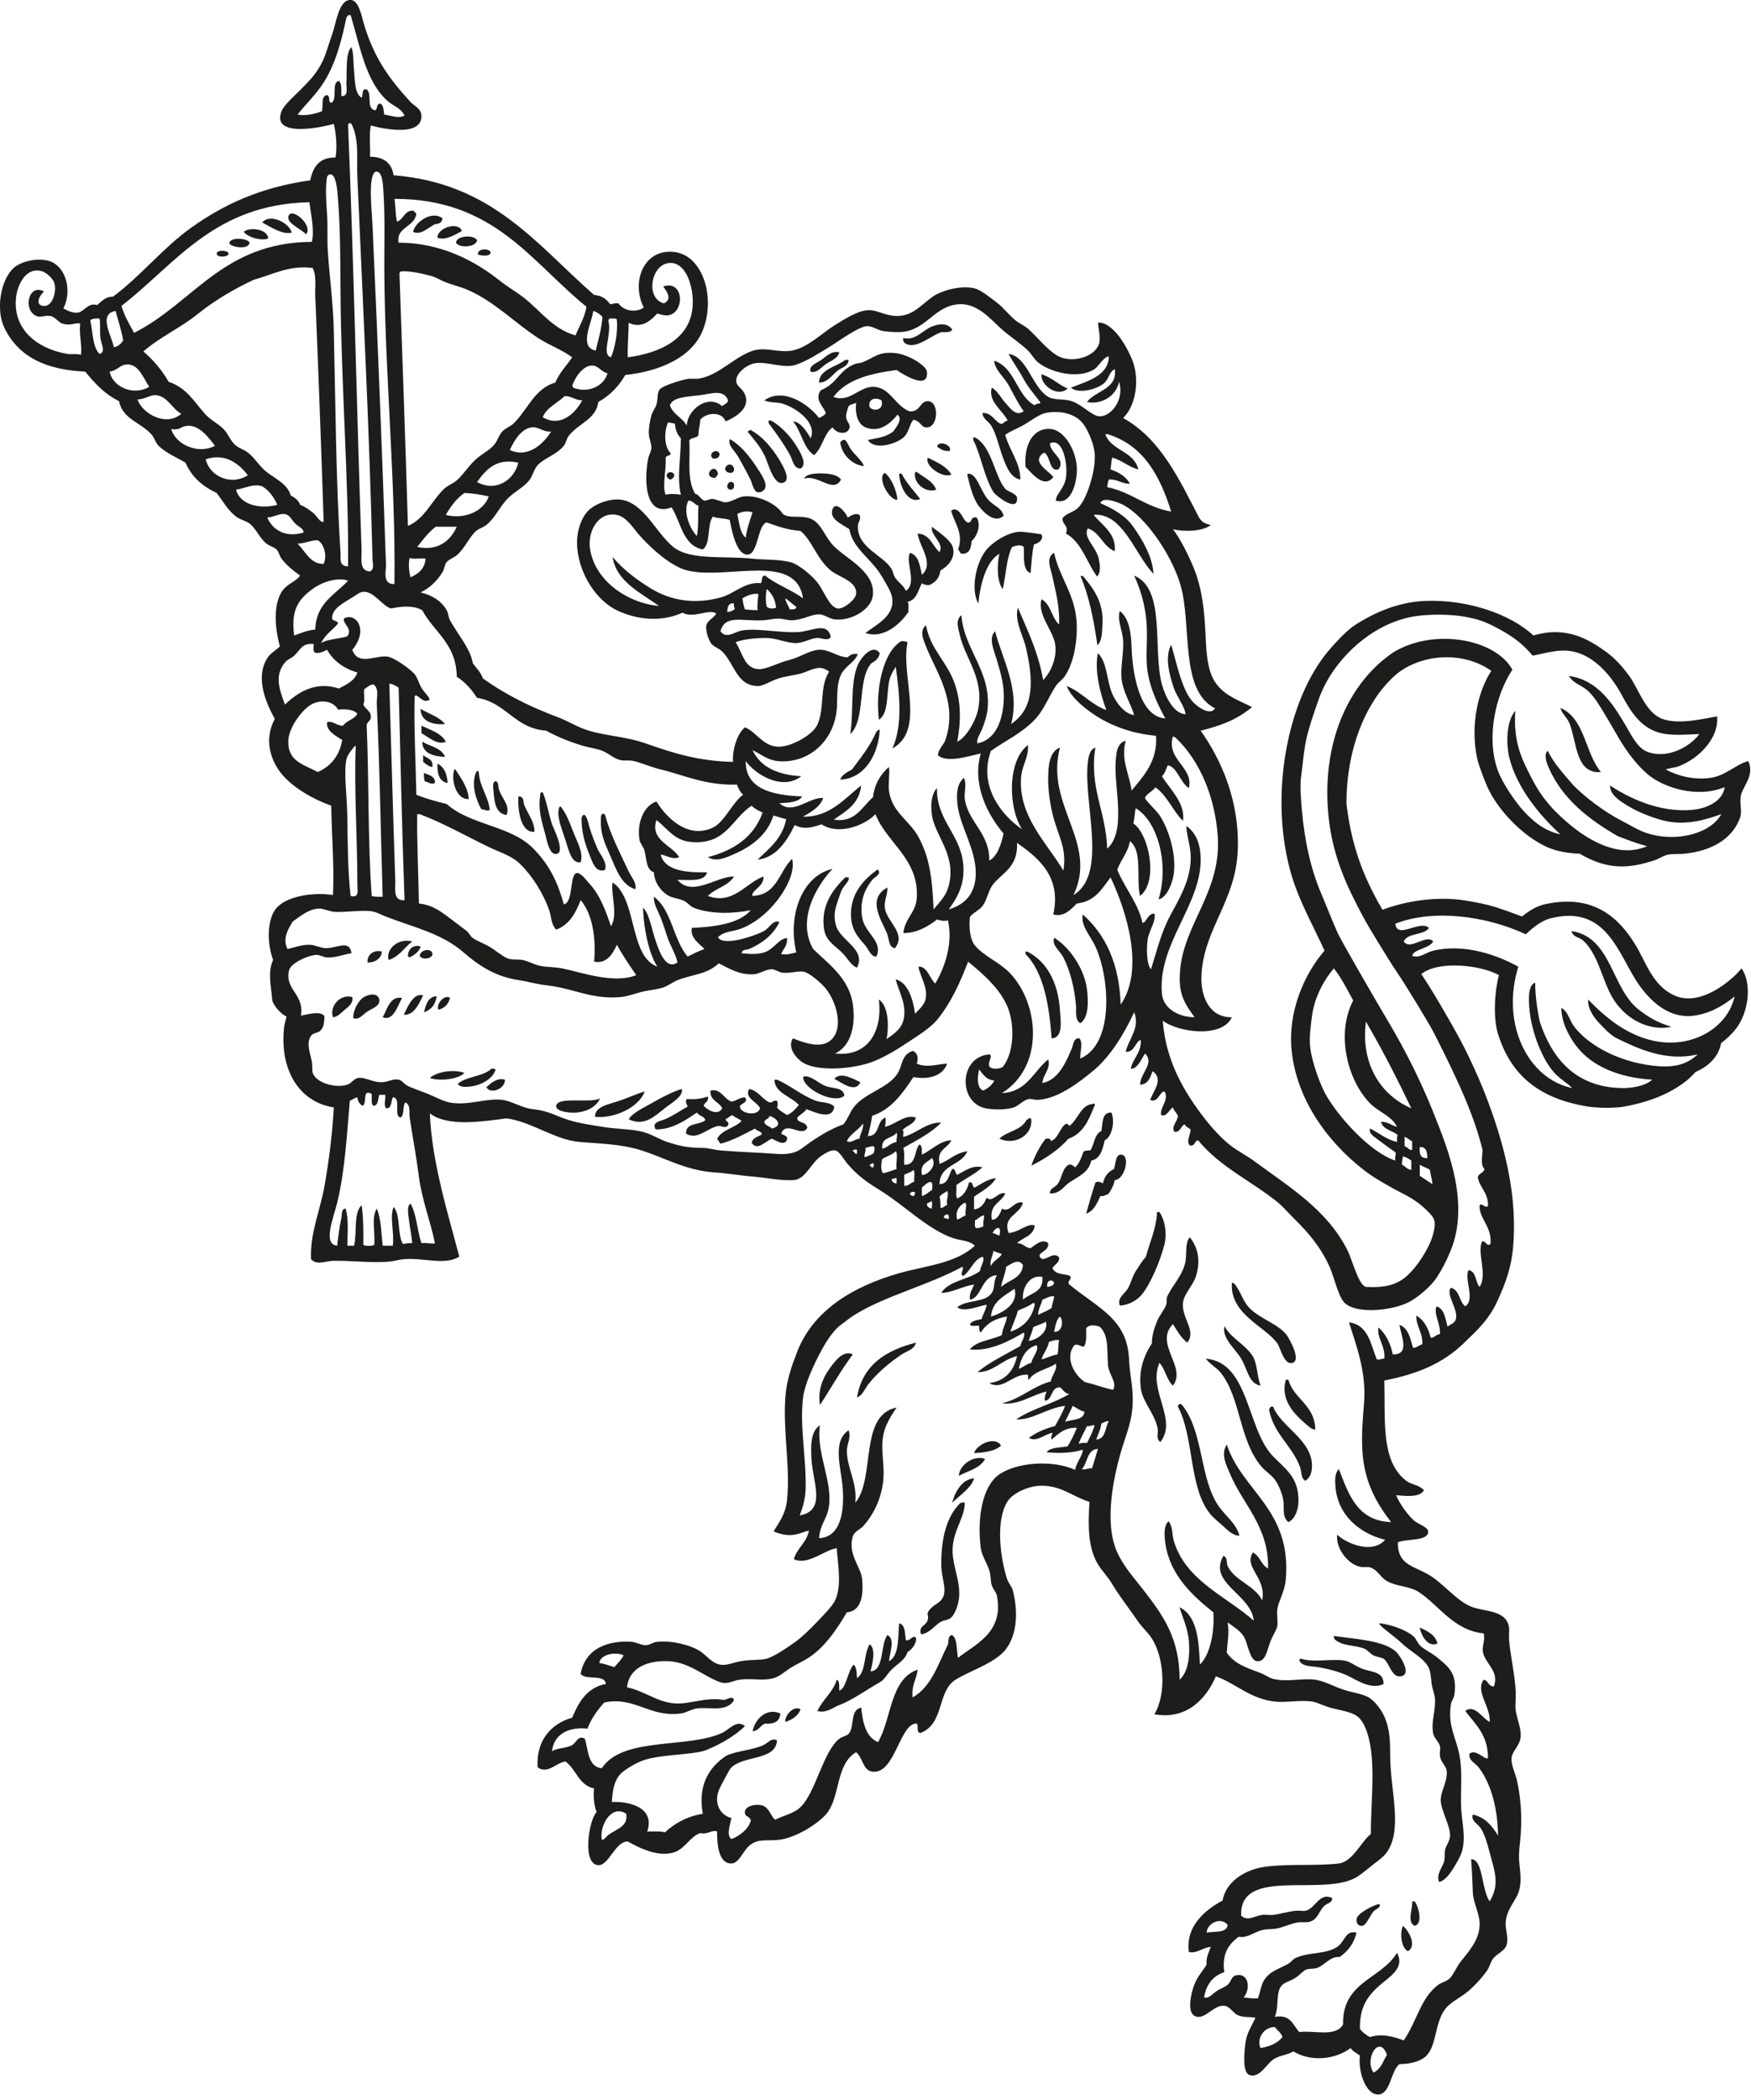 <?xml version="1.0" encoding="UTF-8" standalone="no"?><!DOCTYPE svg PUBLIC "-//W3C//DTD SVG 1.1//EN" "http://www.w3.org/Graphics/SVG/1.1/DTD/svg11.dtd"><svg width="100%" height="100%" viewBox="0 0 176 211" version="1.1" xmlns="http://www.w3.org/2000/svg" xmlns:xlink="http://www.w3.org/1999/xlink" xml:space="preserve" xmlns:serif="http://www.serif.com/" style="fill-rule:evenodd;clip-rule:evenodd;stroke-linejoin:round;stroke-miterlimit:2;"><g id="Lager-1" serif:id="Lager 1"><path d="M138.049,208.229c0.742,-0.304 0.961,-1.129 1.356,-1.779c-0.75,-2.122 -2.296,0.38 -1.356,1.779m-11.347,-2.455c0.935,-0.168 1.714,-0.488 2.2,-1.101c-0.126,-0.466 -0.523,-0.66 -0.758,-1.016c-1.111,-0.007 -1.864,1.146 -1.442,2.117m-5.419,-11.602c0.804,-0.157 2.001,0.082 2.116,-0.763c-0.644,-0.859 -2.065,-0.208 -2.116,0.763m-60.798,-9.315c0.346,-0.052 0.388,-0.294 0.676,-0.507c0.807,-0.601 2.001,-0.832 1.781,-2.117c-1.435,-0.982 -2.709,1.121 -2.457,2.624m-0.255,-17.782c0.558,0.09 1.018,0.277 1.523,0.424c0.325,-0.382 0.69,-0.722 0.932,-1.187c-0.836,-0.392 -2.322,-0.098 -2.455,0.763m48.521,-19.477c0.214,0.132 0.648,-0.104 1.016,-0.085c0.211,-0.634 0.392,-1.303 0.593,-1.947c-1.132,0.082 -1.025,1.403 -1.609,2.032m0.508,-4.319c-0.277,0.596 -0.604,1.149 -0.845,1.779c0.222,-0.088 0.52,-0.1 0.845,-0.085c0.279,-0.569 0.586,-1.105 0.761,-1.777c-0.325,-0.046 -0.413,0.15 -0.761,0.083m1.441,-0.253c-0.072,0.634 -0.341,1.072 -0.511,1.607c0.985,-0.059 0.865,-1.224 1.272,-1.861c-0.334,0.006 -0.528,0.149 -0.761,0.254m-3.642,-0.17c0.698,-0.287 1.859,-0.116 1.948,-1.015c-0.473,-0.12 -0.791,-0.395 -1.185,-0.594c-0.236,0.555 -0.522,1.063 -0.763,1.609m-3.389,-5.928c0.083,-0.578 0.845,-1.341 0.509,-1.778c-1.068,0.317 -1.532,1.234 -1.777,2.371c0.474,-0.146 0.754,-0.487 1.268,-0.593m1.779,-2.118c-0.152,0.698 -0.57,1.124 -0.762,1.779c0.551,-0.153 1.001,-0.41 1.608,-0.508c0.12,-0.416 0.051,-1.023 0.17,-1.439c-0.454,-0.059 -0.693,0.096 -1.016,0.168m3.725,-1.354c-0.003,0.701 0.075,1.486 -0.252,1.862c-0.381,-0.082 -0.537,-0.308 -0.933,-0.168c-1.053,1.34 0.119,3.129 1.101,3.726c0.98,0.207 1.805,0.568 2.795,0.762c0.421,-0.772 -0.419,-1.496 -0.508,-2.456c-0.136,-1.442 0.125,-3.006 -0.848,-3.894c-0.515,-0.156 -1.044,-0.237 -1.355,0.168m-5.333,-0.085c-0.083,0.51 -0.323,0.865 -0.426,1.354c0.978,-0.135 2.031,-1.057 1.696,-1.945c-0.35,0.273 -0.9,0.343 -1.27,0.591m2.116,0.423c0.753,0.13 1.009,-1.033 0.593,-1.523c-0.389,0.316 -0.46,0.951 -0.593,1.523m-3.641,-2.116c-0.204,0.758 -0.524,1.396 -0.762,2.116c1.299,-0.42 2.146,-1.298 2.456,-2.708c-0.01,-0.104 -0.026,-0.2 -0.169,-0.169c-0.432,0.33 -0.995,0.528 -1.525,0.761m2.456,-1.101c-0.102,0.548 -0.423,0.878 -0.423,1.525c0.464,-0.213 0.937,-0.421 1.355,-0.678c0.036,-0.442 0.216,-0.743 0.253,-1.185c-0.544,-0.035 -0.791,0.225 -1.185,0.338m-2.796,-1.099c-0.991,0.727 -2.226,1.214 -2.369,2.793c1.249,-0.363 2.798,-1.319 2.369,-2.793m3.304,-0.171c0.292,-0.074 0.625,-0.109 0.677,-0.422c-0.217,-0.467 -0.839,-0.195 -0.677,0.422m-2.456,1.27c0.73,-0.679 2.107,-0.717 1.948,-2.285c-1.302,-0.259 -2.062,1.136 -1.948,2.285m-1.693,-3.301c-0.084,0.763 -0.395,1.299 -0.508,2.031c0.753,-0.714 2.096,-0.84 2.201,-2.201c-0.455,-0.716 -1.135,-0.136 -1.693,0.17m-4.319,0.93c-0.411,-0.217 0.153,-0.685 -0.085,-0.93c-3.484,1.892 -7.696,2.884 -10.851,4.843c-0.498,0.307 -0.83,0.617 -1.259,0.914c-1.192,0.826 -2.266,2.941 -2.962,4.488c-0.356,0.785 -0.823,1.981 -0.933,2.878c-0.364,2.964 0.344,6.124 0.256,9.232c-0.03,1.034 -0.366,2.062 -0.594,2.625c2.687,-0.484 1.339,-3.252 1.187,-5.59c-0.09,-1.349 -0.11,-2.851 0.845,-3.47c-0.42,2.88 1.428,5.852 0.846,8.467c-0.222,1.009 -0.886,1.688 -0.928,2.878c2.138,-0.099 2.559,-2.595 2.369,-5.08c-0.153,-1.977 -1.092,-4.653 0.593,-5.759c0.276,0.742 -0.161,1.357 -0.171,2.034c-0.026,1.694 1.067,3.248 0.849,5.249c2.061,-2.509 0.34,-8.803 4.148,-9.568c-0.81,1.225 -1.445,2.193 -1.438,3.894c0.003,1.302 0.228,2.306 0.084,3.558c-0.223,1.908 -1.1,3.456 -1.949,4.403c-0.402,0.45 -0.946,0.577 -1.101,1.101c-0.532,1.789 0.816,3.048 0.932,4.234c0.169,1.69 -0.086,3.27 -1.525,3.386c-1.101,1.842 -2.366,3.723 -4.147,4.743c-0.482,0.275 -0.993,0.518 -1.524,0.845c-0.447,0.278 -0.948,0.728 -1.441,0.933c-1.121,0.467 -2.414,0.052 -3.726,0.255c-0.555,0.085 -1.16,0.488 -1.862,0.253c-1.568,-0.521 -3.1,-2.004 -5.166,-2.116c-2.153,-0.119 -4.036,0.657 -4.234,2.624c1.695,0.33 2.952,1.455 4.741,1.609c1.511,0.132 3.183,-0.671 4.998,-0.338c0.347,-0.058 0.873,-0.463 1.015,-0c-0.708,1.271 -2.487,0.671 -3.725,0.846c-0.558,0.078 -1.067,0.435 -1.61,0.508c-3.137,0.429 -4.695,-1.762 -7.705,-1.101c-0.685,0.756 -1.293,1.587 -1.693,2.627c-1.832,-0.218 -3.403,0.546 -3.559,2.286c0.483,-0.371 1.292,-0.274 1.949,-0.595c0.518,-0.252 0.652,-1.088 1.356,-0.676c0.352,1.197 0.298,2.806 1.694,2.963c2.091,-3.204 8.652,-1.953 12.107,-3.556c0.733,-0.34 1.458,-1.377 2.287,-0.678c-0.882,0.873 -2.305,1.753 -3.81,2.373c-0.247,0.101 -0.639,0.205 -0.931,0.253c-1.753,0.291 -3.767,0.285 -5.335,0.763c-0.77,0.232 -2.027,0.974 -2.456,1.438c-0.606,0.653 -0.792,1.687 -0.848,2.795c1.888,-0.083 4.358,0.631 3.554,2.964c0.613,0.012 1.295,-0.051 1.78,0.085c0.991,-0.901 2.186,-1.598 3.813,-1.863c-0.558,-2.97 0.743,-4.779 2.369,-5.843c1.087,-0.49 2.552,-0.552 3.643,-1.018c0.507,-0.216 0.917,-0.839 1.441,-0.508c-0.132,2.083 -3.446,1.458 -4.659,2.795c-0.145,0.161 -1.086,1.932 -1.186,2.201c-0.538,1.436 0.219,2.553 1.271,2.796c-0.099,0.497 -0.564,1.781 -0,2.117c0.673,-0.259 1.689,-0.908 1.946,-1.863c-0.142,-0.523 -0.683,-0.319 -0.592,-0.933c0.068,-0.454 0.923,-0.783 1.694,-0.592c0.783,0.194 0.943,1.233 1.353,1.44c0.845,-0.426 1.819,-0.612 2.457,-1.185c1.589,-1.422 2.338,-5.678 3.979,-6.944c0.35,-0.269 0.806,-0.259 1.017,-0.593c0.53,-0.838 0.048,-2.269 1.184,-2.541c0.163,1.56 0.477,2.969 1.694,3.473c1.38,-2.374 1.192,-6.319 3.981,-7.282c-0.117,0.985 -0.637,1.563 -0.508,2.793c1.895,-1.068 2.563,-3.362 3.558,-5.334c0.074,-0.379 -0.013,-0.913 0.422,-0.934c0.557,0.406 0.404,1.517 0.593,2.289c1.648,-1.353 4.644,-2.495 3.897,-6.267c-0.069,-0.34 -0.403,-0.662 -0.511,-1.016c-0.133,-0.445 -0.086,-1.038 -0.253,-1.524c-0.283,-0.825 -0.746,-1.45 -0.848,-2.202c-0.385,-2.844 0.096,-6.144 1.778,-7.367c1.736,-1.261 5.386,-1.566 7.706,-0.508c0.106,-0.777 0.77,-1.422 0.762,-2.032c-1.132,0.365 -2.519,0.376 -3.641,0.255c0.389,-0.517 1.373,-0.436 2.117,-0.595c0.36,-0.573 0.668,-1.194 0.931,-1.862c-1.276,-0.034 -1.859,0.624 -2.538,1.184c-0.132,-0.267 0.046,-0.37 0.084,-0.676c-0.752,0.115 -1.589,0.981 -2.373,0.508c0.737,-0.534 1.611,-0.933 2.627,-1.186c0.366,-0.651 0.739,-1.295 1.017,-2.032c-1.786,0.201 -3.366,1.476 -4.912,1.356c1.564,-1.063 3.691,-1.557 5.333,-2.541c-0.474,-0.062 -0.622,-0.447 -0.93,-0.678c-0.981,-0.021 -0.679,1.239 -1.524,1.355c-0.068,-0.435 0.09,-0.644 0.168,-0.931c-1.494,0.338 -2.731,1.388 -4.488,1.185c1.922,-0.45 3.047,-1.695 4.913,-2.202c0.097,-0.61 0.685,-1.176 0.509,-1.779c-0.859,0.584 -2.155,0.725 -2.713,1.611c-0.189,-0.062 0.081,-0.587 -0.252,-0.509c-1.411,-0.025 -2.394,1.627 -3.726,0.849c1.612,-0.225 2.454,-1.217 2.794,-2.712c-1.488,0.318 -2.411,1.656 -3.98,1.608c1.264,-1.05 2.852,-1.778 4.319,-2.623c0.053,-0.458 0.541,-0.927 0.337,-1.355c-1.418,0.844 -3.477,1.929 -5.417,1.692c0.679,-0.87 2.176,-0.927 3.216,-1.439c0.063,-0.729 0.426,-1.155 0.51,-1.863c-1.219,0.196 -2.092,0.731 -2.627,1.61c-0.147,-0.138 -0.211,-0.354 -0.168,-0.678c-0.316,-0.054 -0.872,0.137 -0.931,-0.17c0.23,-0.331 0.724,-0.405 1.183,-0.507c0.131,-0.522 0.421,-0.88 0.511,-1.44c-0.807,0.128 -2.306,0.809 -2.967,0.254c0.949,-0.791 2.784,-0.412 3.473,-1.439c0.339,-0.505 0.142,-1.132 0.511,-1.779c-1.575,0.091 -1.511,2.274 -2.711,2.455c-0.08,-0.727 0.269,-1.028 0.423,-1.522c-1.159,0.172 -2.256,0.842 -3.302,0.846c0.781,-1.251 2.754,-1.312 3.896,-2.202c0.034,-0.46 0.563,-1.18 0.253,-1.439c-0.956,0.342 -1.174,1.423 -1.948,1.946m2.795,-1.015c0.226,-0.535 0.809,-0.715 1.099,-1.188c-0.266,-0.128 -0.608,-0.179 -0.844,-0.338c-0.064,0.477 -0.425,1.1 -0.255,1.526m0.168,-3.305c0.259,0.053 0.44,0.18 0.678,0.256c0.283,-1.096 -0.413,-0.866 -0.678,-0.256m-1.779,-1.269c0.02,0.264 -0.058,0.622 0.087,0.763c0.346,0.036 0.543,-0.078 0.761,-0.169c-0.051,-0.446 0.064,-0.729 0.083,-1.102c-0.424,0.055 -0.591,0.368 -0.931,0.508m-3.132,-0.254c0.2,-0.001 0.249,0.148 0.508,0.085c0.026,-0.196 -0.014,-0.325 -0.083,-0.423c-0.277,-0.022 -0.409,0.099 -0.425,0.338m1.353,0.17c0.324,-0.1 0.54,-0.31 0.849,-0.424c-0.124,-0.476 0.225,-1.138 -0.084,-1.27c-0.69,0.347 -0.97,1.018 -0.765,1.694m-3.047,-1.439c0.092,0.191 0.258,0.307 0.507,0.338c-0.051,-0.23 0.11,-0.672 -0.082,-0.761c-0.077,0.205 -0.474,0.09 -0.425,0.423m-1.694,-1.101c0.073,0.125 0.213,0.181 0.425,0.168c-0.02,-0.16 0.096,-0.185 0.085,-0.338c-0.137,-0.139 -0.534,-0.102 -0.51,0.17m2.967,0.253c0.069,0.324 0.109,0.681 0.083,1.101c0.368,0.058 0.377,-0.243 0.678,-0.253c-0.122,-0.546 0.215,-1.08 0,-1.439c-0.238,0.212 -0.597,0.305 -0.761,0.591m-1.778,-0.931l0,0.846c0.433,-0.1 0.66,-0.409 1.012,-0.591c0.246,-1.422 -0.594,-0.633 -1.012,-0.255m-3.053,-0.848c0.054,0.259 0.19,0.433 0.51,0.424l-0,-0.506c-0.262,-0.062 -0.309,0.085 -0.51,0.082m1.273,-0.423l-0,1.103c0.489,0.011 0.635,-0.324 1.016,-0.425c-0.054,-0.368 0.11,-0.957 -0.086,-1.184c-0.216,0.261 -0.644,0.315 -0.93,0.506m51.824,0.085c0.423,0.282 0.846,0.565 1.269,0.848c-0.031,-0.531 -0.196,-0.933 -0.254,-1.439c-0.299,-0.208 -0.7,-0.317 -1.015,-0.51l-0,1.101Zm-55.296,-1.016c0.169,0.001 0.106,0.232 0.337,0.17c0.118,-0.109 0.133,-0.416 -0.083,-0.425c-0.009,0.162 -0.279,0.06 -0.254,0.255m5.252,0.931c0.549,0.084 1.572,-0.947 1.012,-1.692c-0.461,0.44 -1.24,0.566 -1.012,1.692m48.264,-1.016c0.332,0.149 0.488,0.474 0.932,0.51l0,-0.933c-0.256,-0.163 -0.499,-0.347 -0.846,-0.423c-0.024,0.286 -0.136,0.487 -0.086,0.846m-52.245,-0.591c-0.107,0.356 -0.197,1.207 0.084,1.437c0.496,-0.092 0.908,-0.274 1.354,-0.423c-0.092,-0.618 0.17,-1.527 -0.085,-1.776c-0.364,0.343 -0.903,0.505 -1.353,0.762m-2.966,-0.762c0.199,0.024 0.158,0.294 0.424,0.252l0,-0.423c-0.212,-0.01 -0.411,-0.016 -0.424,0.171m57.752,0.677c-0.018,-0.605 -0.096,-1.144 -0.761,-1.101c-0.067,0.685 0.076,1.166 0.761,1.101m-56.48,-1.017c0.064,0.404 -0.136,0.545 -0.088,0.933c0.348,-0.107 0.68,-0.226 0.934,-0.424c0.248,-0.995 -0.191,-0.657 -0.846,-0.509m54.193,-0.169c0.299,0.049 0.514,0.505 0.763,0.338l0,-0.846c-0.303,-0.094 -0.43,-0.361 -0.763,-0.424l0,0.932Zm-52.499,0.254c0.566,-0.14 0.821,-0.59 1.438,-0.679c-0.051,-0.291 0.129,-0.638 -0,-0.931c-0.423,0.596 -1.609,0.424 -1.438,1.61m-3.559,-0.762c0.44,0.239 0.815,-0.237 1.272,-0.254c0.048,-0.516 0.48,-1.097 0.337,-1.524c-0.433,0.694 -1.264,0.992 -1.609,1.778m-48.69,-3.557c-0.277,-0.175 -0.475,-0.429 -0.508,-0.846c-0.314,0.052 -0.495,0.236 -0.762,0.338c-0.31,3.602 -0.504,7.096 -1.27,10.246c-0.379,1.561 -1.49,4.187 0,4.318c0.108,-0.995 0.244,-2.012 0.423,-2.794c0.068,-0.291 -0.032,-0.939 0.423,-0.931c0.326,1.073 0.19,2.509 0.172,3.725l0.675,0c0.329,-1.279 -0.088,-3.303 0.764,-4.063c0.178,1.204 0.181,2.586 0.17,3.98c0.215,0.133 0.884,0.133 1.097,-0c0.109,-1.359 -0.312,-2.732 0.256,-3.642c0.433,1.008 0.446,2.434 0.594,3.725l1.016,0c0.176,-1.337 -0.348,-2.864 0.084,-3.895c0.723,0.83 0.348,2.757 0.931,3.728c0.299,-0.044 0.55,-0.127 0.931,-0.086c-0.035,-0.709 -0.252,-1.626 -0.337,-2.456c-0.053,-0.489 -0.216,-1.261 0.167,-1.522c0.626,1.068 0.67,2.715 1.101,3.978c0.491,-0.07 1.096,0.106 1.356,-0c-0.412,-2.09 -1.305,-4.324 -1.609,-6.689c-0.259,-2.026 -0.665,-4.177 -0.93,-5.928c-0.072,-0.456 0.139,-1.25 -0.424,-1.524c-0.326,0.354 -0.057,1.3 -0.51,1.524c-0.722,-0.207 0.136,-2 -0.76,-2.032c-0.205,0.389 -0.061,1.125 -0.679,1.099c-0.283,-0.404 0.008,-0.997 -0.085,-1.354l-0.592,0c-0.157,0.409 -0.067,1.061 -0.593,1.101c-0.267,-0.184 -0.144,-0.76 -0.168,-1.184c-1.012,-0.598 -0.413,1.02 -0.933,1.184m62.409,-1.524c0.463,-0.242 0.873,-0.538 1.101,-1.016c-0.817,-0.058 -1.125,-0.626 -1.524,-1.101c-0.17,0.651 -0.278,1.879 0.423,2.117m43.017,1.777c-1.433,-2.967 -2.721,-5.543 -4.564,-8.712c-0.559,4.303 1.545,7.43 4.564,8.712m-7.792,-14.057c-0.985,1.158 -1.959,2.913 -2.198,4.827c-0.116,0.912 -0.296,2.119 -0.171,3.134c0.18,1.449 0.975,3.77 1.728,5.005c0.835,1.366 1.966,2.678 2.928,3.633c1.131,1.12 2.581,2.287 3.896,2.709c-0.069,-0.351 0.116,-0.706 0,-0.848c-0.449,-0.293 -1.019,-0.7 -1.524,-1.099c-0.454,-0.358 -1.224,-0.735 -1.016,-1.271c0.913,0.441 1.614,1.095 2.711,1.354c0.01,-0.242 -0.046,-0.553 0.084,-0.675c-0.515,-0.502 -1.495,-0.538 -1.694,-1.356c0.714,-0.008 1.037,0.374 1.61,0.508c-0.509,-1.067 -1.772,-1.46 -2.628,-2.285c-2.212,-2.137 -3.609,-6.883 -1.777,-10.416c-0.615,-1.107 -1.178,-2.266 -1.949,-3.22m6.183,-4.488c0.176,1.625 2.481,-0.444 3.388,0.425c-0.524,0.775 -2.14,0.458 -2.54,1.354c0.618,0.978 2.267,-0.795 2.963,0c-0.399,0.738 -1.949,0.753 -2.117,1.44c0.718,0.305 1.369,-0.33 2.117,-0.508c3.228,-0.766 6.567,0.505 8.554,1.609c-1.772,5.67 0.908,11.259 5.419,12.193c-0.433,-0.463 -1.248,-0.908 -1.863,-1.608c-1.17,-1.333 -2.107,-3.821 -2.372,-5.759c-0.14,-1.034 -0.324,-2.968 0.508,-3.217c0.003,1.351 0.245,2.969 0.483,3.974c1.226,3.659 3.593,6.527 8.241,6.61c0.937,0.019 2.345,-0.192 3.045,-0.845c-3.386,-0.196 -6.171,-1.382 -7.703,-3.473c-0.719,-0.979 -1.411,-2.271 -1.44,-3.726c0.666,0.283 0.83,1.291 1.354,1.949c1.708,2.13 5.023,3.638 8.385,3.895c1.946,0.147 3.039,-0.327 3.977,-1.186c-3.18,0.752 -5.965,-0.557 -8.128,-1.61c-0.648,-0.326 -1.161,-0.89 -1.692,-1.44c-0.638,-0.656 -1.285,-1.599 -1.188,-2.454c1.576,1.634 3.738,3.543 6.607,4.149c3.849,0.811 7.401,-1.315 8.108,-4.462c-1.293,1.059 -2.682,1.766 -4.19,1.94c-2.748,0.313 -4.746,-1.94 -5.888,-3.828c-1.813,-3.004 -3.149,-7.298 -8.427,-5.962c-1.055,0.269 -2.049,1.18 -2.476,1.607c-3.976,-1.861 -9.321,-2.564 -13.125,-1.067m-40.477,-3.894c-0.446,0.597 -0.552,1.504 -1.015,2.115c-0.331,0.438 -0.929,0.65 -1.27,1.103c-0.107,1.257 0.035,2.351 0.593,2.965c0.929,1.026 2.379,1.589 3.385,2.624c3.028,3.117 3.524,9.446 -0.762,12.11c2.549,-0.135 3.161,-2.205 4.658,-3.388c0.283,0.941 -0.518,1.505 -0.592,2.37c1.631,-0.286 2.426,-2.202 2.964,-3.47c0.146,-0.347 0.171,-1.1 0.761,-1.018c0.406,0.429 0.043,1.417 0.085,2.034c3.455,-1.472 2.964,-8.143 1.526,-11.262c-0.505,-1.093 -1.495,-2.071 -1.273,-3.22c2.276,2.015 3.673,4.91 3.812,9.06c2.445,-3.542 0.573,-9.432 -1.016,-12.786c-0.86,1.146 -1.571,2.435 -3.389,2.626c-0.561,0.545 -1.252,1.393 -2.369,1.1c0.857,-3.851 -1.576,-5.722 -3.642,-7.196c0.127,2.499 -1.57,3.05 -2.456,4.233m-57.666,1.863c1.509,0.156 2.385,0.954 3.302,1.622c0.414,0.305 1.03,0.791 1.44,1.089c0.288,0.206 0.404,0.571 0.678,0.761c0.446,0.309 1.176,0.559 1.778,0.93c0.556,0.345 1.18,0.897 1.692,1.101c0.492,0.197 1.014,0.075 1.526,0.17c0.587,0.112 1.135,0.461 1.778,0.594c0.686,0.142 1.457,0.101 2.202,0.252c2.005,0.413 5.204,1.582 7.451,0.679c-0.684,-0.982 -1.352,-1.98 -1.947,-3.048c-0.404,0.879 -1.022,1.953 -2.287,1.693c0.213,-2.46 -0.197,-4.829 -1.353,-6.181c-0.504,1.302 -1.135,2.478 -2.459,2.962c-0.529,-0.539 -0.479,-1.282 -0.676,-1.862c-0.599,-1.768 -1.727,-3.541 -2.962,-4.741c-0.865,-0.839 -1.977,-1.139 -3.135,-1.696c-2.186,-1.045 -4.55,-2.403 -6.944,-3.301l-0.252,-0c-0.047,2.755 0.124,6.029 0.168,8.976m33.449,-9.824c-2.047,1.326 -2.521,3.941 -6.098,3.643c-1.653,-0.137 -2.367,-1.342 -3.472,-2.202c-0.685,2.019 1.58,2.536 2.287,3.726c-0.688,0.321 -1.483,-0.276 -1.864,-0.255c0.445,1.754 2.923,1.8 4.659,1.779c-0.243,0.998 -1.756,0.729 -2.965,0.762c1.496,1.77 3.925,-0.378 5.674,-0.337c-0.575,0.949 -1.87,1.176 -2.625,1.946c2.526,0.945 3.817,-1.318 5.59,-1.946c0.093,1.002 -1.287,1.414 -1.101,1.946c2.488,-0.081 2.666,-2.47 3.979,-3.725c0.254,0.969 -0.216,2.083 -0.594,2.793c-0.911,1.728 -2.631,3.499 -4.573,4.233c-0.757,0.289 -1.624,0.217 -2.285,0.847c0.239,0.495 1.196,0.396 1.609,0.341c0.842,-0.113 2.178,-0.542 2.965,-0.933c0.6,-0.298 0.941,-1.196 1.608,-0.931c-0.633,1.292 -1.719,2.128 -3.049,2.709c-0.26,0.114 -0.676,-0.012 -0.763,0.424c0.891,0.104 1.65,0.121 2.287,-0.085c0.992,-0.318 1.442,-1.385 2.286,-1.439c0.061,0.794 -0.385,1.083 -0.592,1.609c0.583,0.103 0.981,-0.039 1.523,-0.17c-0.916,-3.784 0.65,-7.747 3.642,-8.383c-1.682,1.77 -3.594,5.164 -1.948,8.044c1.401,1.382 3.592,2.884 3.98,5.505c0.331,2.227 -0.21,4.265 -1.776,4.996c3.248,0.348 4.783,-2.129 4.401,-5.419c1.002,0.615 1.02,2.86 0.763,3.979c0.814,-0.583 1.632,-1.079 1.779,-2.287c0.175,-1.44 -0.627,-2.718 -0.848,-3.725c1.189,0.284 1.735,1.932 1.949,3.472c0.099,-0.185 0.831,-0.742 1.015,-1.354c0.37,-1.234 -0.552,-2.459 -0.68,-3.388c0.883,-0.082 1.118,1.195 1.696,1.694c0.9,-1.567 1.805,-3.899 1.272,-6.352c-0.367,0.092 -0.64,0.051 -1.103,-0.083c-0.847,0.68 -2.097,1.396 -3.388,1.354c0.21,-1.579 1.263,-2.004 1.356,-3.556c0.239,-3.89 -3.106,-5.582 -4.148,-8.384c-1.026,1.091 -3.694,2.178 -5.422,1.016c-1.314,0.468 -1.943,0.454 -2.707,0.083c-0.76,1.587 -1.859,3.279 -3.728,3.473c1.178,-1.138 2.498,-2.13 2.879,-4.066c-0.45,-0.113 -0.838,-0.256 -1.284,-0.373c-0.585,1.889 -2.134,3.081 -3.88,3.848c-0.752,0.328 -1.848,0.889 -2.71,0.338c2.643,-0.686 4.63,-2.034 5.505,-4.488c-0.42,-0.174 -0.771,-0.346 -1.101,-0.679m-40.732,-4.657c-0.283,1.415 0.054,3.594 0.087,5.675c0.041,2.909 0.051,5.622 0.338,8.044c0.899,0.245 0.676,-0.596 0.676,-1.101c-0.004,-4.722 -0.336,-9.576 -0.169,-13.888c-0.006,-0.051 -0.013,-0.099 -0.084,-0.083c-0.236,0.302 -0.753,0.873 -0.848,1.353m84.679,2.879c-0.882,-0.53 -1.159,-2.111 -2.117,-2.287c-0.196,0.37 -0.288,0.841 -0.592,1.103c0.795,1.298 2.376,2.696 2.117,4.489c-1.046,-1.015 -1.572,-2.55 -2.793,-3.388c-0.027,0.262 -1.028,0.746 -1.018,1.1c0.007,0.189 1.165,1.283 1.439,1.694c0.874,1.302 1.73,3.825 1.441,5.927c-0.141,1.038 -0.756,2.422 -1.524,2.541c1.088,-3.567 -0.106,-7.847 -2.289,-9.145c-0.13,0.462 -0.121,1.062 -0.251,1.523c1.607,1.073 2.537,5.887 0.677,7.283c-0.42,-1.751 0.295,-4.491 -1.016,-5.504c-0.205,1.18 -0.915,1.852 -1.271,2.878c0.762,1.866 2.033,3.219 2.539,5.336c0.382,0.011 0.508,-0.961 1.188,-0.93c0.212,0.746 -0.542,1.669 -0.677,2.624c-0.143,0.993 -0.071,2.571 0.338,2.963c0.588,-1.838 1.008,-3.672 1.946,-5.42c0.922,-1.71 1.89,-3.324 2.034,-5.334c0.108,-1.506 -0.412,-2.546 -0.423,-3.641c1.105,0.771 1.426,2.083 1.439,3.303c0.053,4.636 -4.342,8.553 -3.896,13.548c0.13,1.445 1.568,2.336 3.283,2.373c-1.027,-1.443 -1.637,-2.311 -1.467,-4.606c0.344,-4.783 4.221,-8.045 3.79,-13.673c-0.295,-3.858 -1.761,-7.475 -4.25,-9.836c-0.11,-0.005 -0.12,-0.109 -0.255,-0.086c-0.685,2.325 2.106,3.078 1.608,5.165m-88.065,-8.468c-1.033,0.487 -2.422,2.399 -2.456,3.727c-0.056,2.033 1.423,2.326 2.961,3.132c1.313,-0.578 2.175,-1.61 2.458,-3.218c-0.635,-0.424 -1.629,-0.89 -1.524,-1.777c0.57,-0.203 0.945,0.368 1.61,0.339c0.343,-0.53 1.13,-0.62 1.438,-1.187c-0.37,-0.469 -1.265,-0.498 -1.947,-0.422c-0.419,-0.811 -1.571,-1.048 -2.54,-0.594m5.164,-1.438c-0.057,0.481 0.112,1.183 -0.082,1.524c0.188,0.443 0.809,0.67 0.76,1.27c-0.034,0.41 -0.271,0.317 -0.423,0.761c0.243,5.657 0.109,11.69 0.509,17.191c0.176,0.086 0.617,0.089 1.101,0.085c-0.197,-6.433 -0.297,-13.17 -0.594,-19.393c-0.03,-0.596 0.281,-1.507 -0.339,-1.948c-0.427,0.054 -0.649,0.313 -0.932,0.51m2.54,-0.593l0,0.253c0.191,6.294 0.374,13.21 0.593,19.563c0.031,0.802 -0.276,2.041 0.931,1.947c-0.252,-7.07 -0.411,-14.053 -0.593,-21.341c-0.26,-0.189 -0.55,-0.351 -0.931,-0.422m-9.567,-2.795c-0.27,0.249 -0.648,0.369 -0.849,0.593c-1.162,1.309 -0.693,2.668 -0.083,4.319c1.195,-1.148 3.037,-2.423 5.417,-1.61c0.75,-0.411 1.571,-0.745 1.865,-1.61c-1.367,-0.411 -2.4,-1.154 -3.048,-2.285c-0.35,0.161 -0.825,0.446 -1.271,0.255c-0.149,-0.162 -0.062,-0.561 -0.083,-0.848c-1.205,-0.082 -1.301,0.589 -1.948,1.186m120.672,-2.908c-0.998,-0.521 -1.721,-0.772 -2.883,-0.987c-1.561,-0.29 -3.572,-0.283 -4.997,-0.086c-4.512,0.628 -8.487,4.529 -9.823,8.385c-0.478,1.38 -1.091,3.057 -1.354,4.573c-0.164,0.952 -0.272,2.212 -0.411,3.194c-0.124,0.92 -0.017,2.169 0.073,3.242c0.264,3.131 0.905,6.036 1.947,8.467c0.256,0.602 1.385,3.408 1.692,4.049c0.452,0.932 3.737,6.616 4.732,8.285c1.292,2.17 3.112,5.328 4.925,9.853c1.48,3.706 3.6,9.033 1.65,13.752c-0.426,1.031 -0.857,1.859 -1.397,2.674c-0.655,0.985 -1.969,2.026 -2.797,2.457c-1.554,0.811 -5.167,1.26 -6.435,0.085c-0.642,-0.597 -1.077,-2.645 -1.522,-3.641c-0.896,-1.987 -2.174,-3.469 -3.558,-4.828c-0.549,-0.539 -1.086,-1.178 -1.609,-1.609c-2.633,-2.158 -5.797,-3.529 -8.045,-6.266c-0.411,0.041 -0.275,0.629 -0.844,0.509c-0.384,-0.4 0.085,-1.063 0.083,-1.61c-0.211,-0.155 -0.48,-0.257 -0.594,-0.507c-0.426,0.166 -0.385,0.8 -1.016,0.761c-0.39,-0.515 0.293,-1.012 0.339,-1.609c-0.134,-0.318 -0.4,-0.504 -0.508,-0.846c-0.398,0.212 -0.614,1.002 -1.183,0.76c-0.174,-0.726 0.858,-1.54 0.338,-2.369c-0.45,-0.057 -0.662,1.237 -1.439,0.846c0.354,-0.934 1.373,-2.099 0.25,-2.878c-0.253,0.619 -0.427,1.32 -1.268,1.354c0.05,-1.206 1.486,-2.155 0.507,-3.133c-0.385,0.553 -0.741,1.562 -1.438,1.524c0.224,-1.074 1.053,-1.543 1.015,-2.879c-0.524,0.054 -0.606,1.25 -1.523,1.186c0.262,-1.247 1.48,-2.393 0.846,-3.979c-0.973,2.13 -2.384,4.439 -4.064,5.84c-1.421,1.183 -3.65,2.907 -5.675,2.965c-0.232,0.007 -0.609,-0.133 -0.848,-0.083c-0.615,0.121 -0.968,0.662 -1.521,0.846c-0.766,0.252 -2.342,0.27 -3.134,-0c-2.472,-0.844 -2.254,-5.178 0.76,-5.335c0.255,0.384 -0.227,0.642 -0.083,1.186c0.218,0.375 1.009,0.281 1.354,0.084c1.039,-1.3 1.213,-3.658 0.677,-5.503c-0.629,-2.169 -2.73,-3.899 -4.15,-5.082c-0.809,2.091 -1.674,4.036 -3.047,5.758c-0.717,0.9 -1.965,1.645 -3.049,2.371c-1.151,0.775 -2.433,1.525 -3.555,1.947c-1.7,0.641 -5.061,1.01 -6.774,0.17c-0.683,-0.334 -1.842,-1.534 -1.187,-2.541c1.095,0.448 2.745,1.024 3.726,0.255c1.417,-1.111 0.725,-3.812 -0.422,-5.25c-0.529,-0.661 -1.686,-1.59 -2.203,-1.694c-0.587,-0.119 -1.449,0.202 -2.202,0.085c-0.368,-0.057 -0.72,-0.343 -1.018,-0.339c-0.655,0.01 -1.251,0.49 -1.861,0.507c-1.384,0.041 -2.216,-0.456 -3.471,-1.1c-1.263,1.159 -2.569,1.07 -4.15,1.694c-0.512,0.201 -0.963,0.596 -1.524,0.762c-0.621,0.185 -1.387,0.235 -2.117,0.423c-0.689,0.18 -1.41,0.45 -2.034,0.508c-2.963,0.276 -4.769,-0.887 -7.534,-1.186c-0.995,-0.108 -1.819,-0.378 -2.709,-0.507c-2.392,-0.344 -4.072,-1.481 -5.59,-2.795c-2.167,-1.875 -4.75,-2.438 -7.706,-3.556c-0.602,-0.228 -1.121,-0.548 -1.696,-0.593c-1.081,-0.086 -2.366,0.117 -3.47,0.085c-0.615,-0.019 -1.197,-0.37 -1.692,-0.338c-0.999,0.06 -1.748,0.703 -2.604,1.304c-0.411,0.691 -1.062,1.66 -0.531,2.759c0.617,-0.123 1.455,-0.463 2.286,-0.422c0.523,0.024 1.096,0.348 1.611,0.338c1.13,-0.021 2.364,-0.865 2.541,0.508c-0.745,0.109 -1.585,0.47 -2.457,0.425c-0.392,-0.023 -0.715,-0.279 -1.101,-0.255c-0.913,0.058 -2.538,0.856 -2.71,1.523c-0.501,1.947 1.557,2.417 1.186,4.572c0.646,-0.106 2.038,-0.522 2.37,0.085c-0.061,0.627 -0.014,1.028 -0.423,1.441c-0.248,0.251 -0.71,0.188 -0.931,0.508c-0.532,0.764 -0.068,1.751 0.085,2.624c0.065,0.371 0.005,0.875 0.085,1.102c0.329,0.988 2.24,1.571 3.473,1.185c0.437,-0.139 0.651,-0.611 1.099,-0.677c0.725,-0.109 1.421,0.477 2.457,0.422c0.555,-0.028 1.063,-0.366 1.606,-0.252c0.333,0.068 0.583,0.455 0.848,0.593c0.569,0.292 1.376,0.538 2.116,0.847c0.705,0.29 1.489,0.72 2.117,0.846c1.882,0.376 3.682,-0.457 5.337,-0.255c0.962,0.119 1.951,0.81 3.048,0.931c1.691,0.189 2.207,0.647 3.64,1.101c1.07,0.339 2.567,0.537 3.388,0.678c1.39,0.242 2.839,0.194 4.063,0.508c0.844,0.217 1.643,0.75 2.456,1.015c1.32,0.432 2.152,0.592 3.559,0.594c0.592,0 1.187,0.203 1.778,0.254c1.797,0.155 3.788,0.208 5.502,0.338c2.172,0.166 2.495,-0.461 3.556,-1.186c1.076,-0.73 2.142,-1.361 3.305,-1.776c0.467,-0.577 0.613,-1.163 1.015,-1.694c1.115,-1.47 3.427,-1.898 4.404,-3.388c0.54,-0.824 0.373,-1.898 1.524,-2.287c0.478,0.117 0.621,0.722 0.423,1.271c0.981,0.464 2.209,0.027 3.05,-0c-0.403,1.187 -1.765,1.646 -3.389,1.356c-1.075,1.604 -2.154,3.206 -4.148,3.894c-0.091,0.731 -0.275,1.365 -0.425,2.031c1.233,0.02 0.846,-1.581 1.779,-1.861c0.008,0.347 0.017,0.694 -0.084,0.931c1.063,-0.211 2.038,-1.306 3.134,-0.931c-0.172,0.703 -0.964,0.786 -1.356,1.27c0.19,0.063 0.032,0.474 0.083,0.677c1.351,-0.345 2.343,-1.494 3.813,-1.44c-1.042,1.078 -2.468,1.766 -3.813,2.541c0.162,0.434 0.056,1.131 0.087,1.693c1.252,0.067 0.988,-1.38 1.524,-2.032c0.32,0.103 0.249,0.597 0.256,1.016c0.97,-0.443 1.843,-1.422 2.962,-1.439c-0.355,0.832 -1.496,0.874 -1.184,2.372c0.985,-0.37 1.597,-1.111 2.793,-1.27c-0.584,1.448 -2.766,1.299 -2.793,3.302c0.912,-0.017 0.912,-0.947 1.268,-1.526c0.402,-0.032 0.27,0.466 0.506,0.593c0.701,-0.347 1.512,-1.029 2.543,-0.761c-0.776,0.693 -1.773,1.166 -2.625,1.777c0.055,0.426 -0.112,1.072 0.082,1.356c0.663,-0.27 0.997,-0.87 1.188,-1.609c0.494,-0.126 0.245,0.49 0.591,0.508c0.609,-0.352 1.451,-0.923 2.119,-0.93c-0.504,0.849 -1.425,1.284 -2.202,1.861l-0,1.271c0.727,-0.092 1.029,-0.608 1.271,-1.186c0.563,0.59 1.169,-0.659 1.862,-0.423c-0.385,0.941 -1.602,1.052 -1.356,2.625c0.489,0.102 0.876,-0.579 1.016,-1.101c0.825,0.494 1.261,-0.88 2.118,-0.593c-0.322,1.243 -2.062,1.338 -1.44,3.047c1.001,-0.041 1.878,-1.019 2.626,-0.76c-0.112,1.073 -1.185,1.188 -1.779,1.778c0.622,-0 0.789,0.454 1.354,0.508c0.422,-0.256 1.141,-1.023 1.779,-0.508c0.113,0.814 -1.053,0.92 -0.845,1.356c0.368,0.786 1.313,-0.678 1.946,0.084c0.021,0.613 -0.505,0.68 -0.677,1.1c0.446,0.716 1.161,0.477 1.778,0.762c0.249,0.341 -0.374,0.496 -0.086,0.849c2.997,2.444 5.83,3.485 6.014,7.534c0.058,1.301 0.252,2.048 0.34,3.219c0.168,2.379 -0.427,3.74 -0.934,5.335c-0.885,2.792 -2.015,7.733 -0.592,10.839c0.698,1.523 1.826,2.715 2.794,3.981c1.826,2.381 3.474,4.679 3.472,8.806c0.869,-0.783 1.058,-2.375 0.931,-3.896c-0.113,-1.37 -0.743,-2.607 -0.931,-3.387c1.736,0.862 1.943,3.252 2.035,5.758c1.104,-1.023 1.487,-3.539 1.353,-5.251c-2.042,-1.634 -4.361,-3.7 -4.826,-6.942c-0.118,-0.822 -0.163,-1.827 0.338,-2.204c0.454,0.658 0.321,1.315 0.508,1.949c1.19,4.038 5.324,5.606 8.043,8.044c-0.237,-2.666 -4.655,-3.777 -3.046,-6.521c0.467,0.221 0.271,0.692 0.421,1.017c0.709,1.523 2.765,1.954 3.474,3.472c0.456,-2.318 -1.908,-3.33 -0.933,-4.826c0.711,0.333 0.823,1.268 1.524,1.608c0.09,-4.242 -2.581,-6.483 -3.811,-9.484c-0.325,-0.798 -1.007,-1.974 -0.338,-2.963c1.512,4.656 6.54,6.543 5.93,13.548c-0.109,1.235 -0.702,2.114 -0.848,2.965c-0.068,0.379 0.055,1.289 0,1.692c-0.058,0.411 -0.471,0.983 -0.679,1.525c-0.379,0.999 -0.497,2.1 -1.356,2.033c-0.807,-0.062 -0.913,-1.961 -1.438,-2.628c-0.485,-0.614 -0.979,-0.849 -1.525,-1.269c0.185,1.097 -0.027,1.98 -0.084,3.05c0.825,1.163 2.027,1.517 3.387,2.033c0.46,0.173 0.87,0.49 1.272,0.592c1.39,0.346 2.965,-0.099 4.234,0.085c0.933,0.134 1.918,0.702 2.877,1.014c0.967,0.316 1.983,0.399 2.626,0.848c0.618,0.432 1.248,1.311 1.525,2.032c0.494,1.283 0.489,2.225 0.507,3.98c0.038,3.338 1.303,7.327 -0.423,9.57c-0.228,0.293 -0.592,0.588 -0.931,0.846c-0.7,0.528 -1.21,0.996 -1.863,1.441c-3.272,2.224 -11.956,-1.074 -11.77,3.979c0.659,0.6 1.351,0.019 2.117,-0.085c0.354,-0.049 0.699,0.043 1.101,0c0.705,-0.076 1.577,-0.36 2.368,-0.423c0.319,-0.025 0.666,0.071 0.934,0c0.962,-0.264 1.368,-1.872 2.626,-1.271c0.023,0.535 -0.526,0.493 -0.849,0.847c-0.491,0.539 -0.606,1.279 -1.354,1.524c-0.392,0.129 -0.839,0.017 -1.271,0.086c-0.62,0.098 -1.315,0.436 -2.031,0.593c-0.508,0.109 -1.092,0.057 -1.524,0.169c-0.851,0.219 -1.493,0.836 -2.372,0.676c-0.944,0.722 -1.703,1.628 -1.439,3.557c-1.151,0.373 -1.813,1.238 -2.031,2.541c0.46,0.132 0.754,-0.27 1.184,-0.593c0.33,-0.249 0.855,-0.4 1.184,-0.679c0.334,-0.279 0.38,-0.822 0.762,-0.931c1.367,-0.382 1.588,1.349 0.848,2.203c0.474,0.031 0.885,0.131 1.439,0.084c0.252,-0.728 0.309,-1.302 0.593,-1.778c0.572,-0.956 1.462,-1.132 2.456,-1.692c0.293,-0.169 0.443,-0.453 0.761,-0.596c1.353,-0.595 3.022,-0.345 4.151,-1.098c0.797,-0.534 0.797,-1.694 1.946,-1.441c-0.263,1.119 -0.878,1.886 -1.696,2.457c-0.934,-0.112 -1.491,0.828 -2.285,1.099c-0.354,0.124 -0.754,0.036 -1.098,0.17c-0.278,0.106 -0.641,0.556 -1.1,0.848c-0.49,0.307 -0.991,0.405 -1.274,0.675c-0.734,0.713 -0.28,2.028 -0.758,3.22c1.599,-0.278 1.823,0.829 2.452,1.524c1.584,-0.186 3.666,0.54 4.407,-0.763c-0.104,-4.308 3.853,-4.557 5.419,-7.196c0.855,1.558 -0.838,2.456 -1.78,3.301c-1.226,1.097 -1.973,2.183 -1.947,4.32c0.253,0.366 0.604,0.638 1.016,0.846c1.156,-0.398 2.485,-0.021 3.388,0.34c1.358,-1.983 1.701,-4.281 3.47,-5.592c0.348,-0.255 0.833,-0.323 1.184,-0.675c0.329,-0.328 0.64,-1.108 1.101,-1.694c0.823,-1.037 1.75,-2.049 1.867,-3.473c0.101,-1.24 -0.634,-2.266 -0.678,-3.472c-0.052,-1.313 -0.082,-2.251 -0.172,-3.303c1.224,-0.02 1.024,3.044 1.866,4.236c1.066,-1.755 0.472,-3.089 0,-4.912c-0.233,-0.903 -0.508,-1.819 -0.85,-2.371c-0.327,-0.532 -1.074,-0.809 -0.844,-1.442c1.274,0.28 1.946,1.161 2.538,2.119c-0.038,-2.647 -0.651,-5.16 -1.948,-6.858c-0.346,-0.459 -1.011,-0.657 -0.929,-1.356c0.629,-0.582 1.582,0.671 1.862,0.423c0.013,-2.355 -1.285,-3.399 -2.286,-4.741c0.981,-0.699 1.703,0.757 2.457,1.1c0.119,-1.499 -1.483,-3.094 -0.594,-4.233c0.478,0.085 0.443,0.685 1.017,0.676c0.578,-1.559 -0.91,-2.312 -1.101,-3.47c-0.102,-0.607 0.24,-1.149 0.084,-1.864c-2.999,-0.269 -4.543,-2.861 -6.523,-4.148c-0.931,-0.608 -2.243,-0.552 -3.215,-1.104c-0.585,-0.329 -0.934,-1.106 -1.611,-1.353c-0.347,-0.128 -0.724,0.007 -1.099,-0.085c-1.317,-0.327 -2.436,-1.926 -2.286,-3.218c1.037,0.944 3.558,1.945 4.827,0.508c-2.598,-0.638 -4.776,-2.493 -4.997,-5.334c-0.044,-0.557 -0.109,-1.296 0.337,-1.779c0.993,2.536 1.843,5.218 5.253,5.336c-1.517,-1.973 -2.691,-4.072 -2.881,-7.115c-0.116,-1.871 0.064,-3.518 0.173,-4.995c0.215,-2.999 -0.794,-5.657 -1.525,-7.961c1.935,0.239 2.174,2.171 2.793,3.726c0.339,0.06 0.482,-0.08 0.76,-0.083c0.118,-1.305 -0.769,-2.055 -0.592,-3.135c0.733,0.651 1.209,1.561 1.439,2.71c1.802,0.063 0.81,-1.933 0.678,-2.962c0.895,0.317 1.076,1.35 1.356,2.286c0.231,0.102 0.611,-0.262 0.933,-0.338c0.072,-1.233 -0.616,-1.702 -0.595,-2.88c0.769,0.445 1.192,1.236 1.441,2.202c0.263,0.133 0.535,-0.336 0.931,-0.339c0.077,-1.027 -0.676,-2.069 -0.338,-2.796c0.788,0.255 0.877,1.211 1.1,2.034c0.369,-0.255 0.75,-0.378 0.846,-0.762c0.246,-0.978 -1.07,-2.515 -0.507,-3.135c0.892,0.21 0.82,1.385 1.439,1.863c1.052,-0.681 -0.145,-2.77 0.34,-3.64c0.797,0.133 0.661,1.203 1.101,1.693c0.844,-1.242 -0.294,-3.461 0.255,-4.573c0.424,-0.078 0.446,0.569 0.845,0.256c0.161,-1.786 -1.148,-2.503 -1.1,-3.896c0.282,-0.275 0.562,0.358 0.845,0.084c0.058,-1.355 -0.821,-1.777 -1.018,-2.879c0.036,-0.388 0.633,-0.459 0.67,-0.848c-0.463,-0.392 -0.178,-1.575 -0.193,-1.906c-0.778,-3.115 -2.049,-6.195 -4.876,-11.735c-0.569,-1.114 -3.139,-5.286 -3.722,-6.115c-0.561,-0.798 -2.774,-4.416 -3.185,-5.172c-1.716,-3.144 -3.234,-6.255 -3.679,-10.297c-0.824,-7.473 1.948,-13.616 6.511,-16.692c4.072,-2.463 10.256,-1.343 11.947,1.757c-1.694,2.545 -2.679,6.85 -1.44,10.19c0.423,1.139 1.651,3.014 2.625,4.066c1.019,1.1 2.1,1.942 3.641,2.288c-2.113,-1.926 -4.373,-4.7 -5.123,-7.664c-0.327,-1.293 -0.362,-3.686 0.593,-4.743c-0.216,3.107 0.617,4.803 1.691,6.86c0.675,1.285 1.155,1.9 1.795,2.656c0.575,0.671 1.499,1.52 2.235,2.107c1.682,1.341 4.681,3.223 7.534,1.968c-1.125,-0.284 -1.941,-0.622 -2.948,-1c-2.892,-1.67 -5.584,-3.719 -6.967,-6.923c-0.172,-0.393 -0.511,-1.283 -0.086,-1.659c0.648,1.331 1.694,2.415 2.598,3.488c1.175,1.186 3.105,2.659 4.863,3.556c0.644,0.327 1.332,0.749 1.946,1.015c2.891,1.251 6.864,0.474 8.045,-1.694c-1.725,0.62 -3.584,1.147 -5.673,0.679c-0.978,-0.222 -2.382,-0.761 -3.306,-1.271c-0.964,-0.54 -2.266,-1.295 -2.199,-2.285c1.848,1.232 4.936,2.739 8.212,2.454c1.51,-0.132 3.108,-0.867 3.303,-2.286c-2.764,1.136 -6.135,0.075 -7.788,-1.333c-1.044,-0.909 -2.022,-2.192 -2.796,-3.494c-0.75,-1.268 -1.486,-2.607 -2.286,-3.812c-0.184,-0.278 -0.521,-0.68 -0.764,-0.931c-0.641,-0.672 -1.533,-0.782 -2.031,-1.607c2.93,0.396 4.45,2.857 5.675,4.909c0.576,0.969 1.204,2.331 2.202,2.71c2.017,0.77 4.291,-0.484 5.248,-1.779c-1.282,0.057 -2.406,0.136 -3.387,0c-2.358,-0.324 -3.467,-2.158 -4.401,-3.895c-0.919,-1.702 -2.395,-3.563 -4.319,-4.232c-1.656,-0.576 -3.076,-0.05 -4.658,0.253c-1.118,-1.374 -2.325,-2.134 -3.807,-2.908m-77.148,-1.496c0.385,0.046 0.511,-0.17 0.763,-0.252c-0.027,-0.201 -0.133,-0.319 -0.085,-0.596c-0.573,-0.065 -0.645,0.372 -0.678,0.848m6.268,-0.252c0.299,-0.012 0.682,0.059 0.675,-0.256c-0.388,-0.259 -0.695,-0.602 -1.101,-0.845c0.044,0.465 0.327,0.689 0.426,1.101m-4.742,-1.101c0.065,0.383 0.119,0.782 0.253,1.101c0.46,0.049 0.648,0.079 1.269,0.083c-0.036,-0.598 0.033,-1.097 0.085,-1.609c-0.492,-0.137 -1.222,0.174 -1.607,0.425m-8.216,17.188c-0.968,-0.231 -1.862,-0.646 -2.708,-0.847c-0.455,-0.106 -0.879,-0.008 -1.273,-0.083c-0.712,-0.139 -1.114,-0.614 -1.861,-0.933c-0.55,-0.232 -1.324,-0.32 -1.949,-0.506c-1.338,-0.404 -2.531,-0.875 -3.724,-1.526c-3.178,-0.238 -3.996,-2.836 -6.943,-3.302c-0.547,-0.84 -1.189,-1.579 -2.034,-2.117c-0.047,-3.34 -2.296,-4.476 -3.472,-6.69c-0.891,-0.491 -2.015,-0.402 -3.133,-0.17c-1.032,-0.27 -2.049,-2.37 -3.387,-1.439c-1.116,0.78 -2.577,1.314 -2.539,2.456c0.074,0.291 0.575,0.158 0.592,0.509c-0.565,0.65 -1.313,1.117 -1.694,1.947c0.681,-0.417 1.796,-0.406 2.627,-0.677c0.578,-0.768 -0.466,-1.232 -0.34,-1.779c0.603,-0.373 1.204,-0.005 1.439,0.424c0.581,1.054 -0.204,2.28 -0.594,2.709c0.577,1.639 2.259,0.562 3.473,0.678c0.751,0.072 2.427,1.317 2.793,1.777c0.305,0.384 0.432,0.944 0.678,1.355c0.282,0.47 0.632,0.724 0.847,1.187c-0.738,0.536 -1.246,-0.7 -1.525,-0.338c-0.089,3.109 0.111,6.664 0.17,9.906c0.939,0.388 1.989,0.667 3.049,0.932c2.438,2.146 6.374,2.154 8.638,4.404c1.537,1.527 2.456,3.2 3.134,5.672c0.986,-0.181 0.566,-2.918 1.268,-3.133c0.411,-0.123 1.038,0.77 1.27,1.016c1.123,1.182 1.703,2.861 2.205,4.321c0.753,-1.158 -0.068,-3.353 0.169,-4.405c2.492,1.707 1.636,7.41 4.489,8.468c-0.924,-1.478 -1.357,-3.895 -1.444,-5.927c0.595,0.526 0.79,1.8 1.188,3.048c0.402,1.262 1.084,3.278 2.285,2.455c-0.199,-0.941 -0.799,-1.773 -1.101,-2.793c-0.17,-0.579 -0.331,-0.988 -0.525,-1.54c-0.27,-0.76 -0.806,-1.527 -0.746,-2.271c1.806,1.329 1.939,4.33 3.388,6.011c0.559,-0.259 1.086,-0.551 1.694,-0.762c-0.536,-0.551 -1.459,-1.117 -1.269,-2.116c2.23,-0.106 4.728,-0.391 5.926,-1.779c-1.72,0.338 -3.955,0.444 -5.756,-0.253c-0.321,-0.123 -0.627,-0.538 -0.933,-0.678c-0.618,-0.282 -1.223,-0.285 -1.695,-0.593c-0.747,-0.49 -1.294,-1.277 -1.355,-2.286c-0.775,-0.277 -0.714,-1.19 -0.929,-2.117c-0.097,-0.41 -0.449,-0.777 -0.51,-1.101c-0.311,-1.731 0.432,-3.491 1.694,-3.895c0.992,1.611 3.148,3.817 5.674,2.624c1.174,-0.553 2.028,-2.635 3.05,-3.302c-0.264,-0.213 -0.513,-0.642 -0.616,-1.017c-3.221,0.09 -5.273,-0.948 -7.685,-1.524m10.671,-16.343c0.201,0.184 0.641,0.223 0.931,0.086c-0.089,-0.844 -0.427,-1.435 -0.931,-1.865c-0.133,0.451 -0.133,1.33 0,1.779m-45.557,-1.863c-1.417,1.012 -2.327,2.085 -1.948,4.743c0.671,-0.232 1.288,-0.517 2.117,-0.593c0.077,-2.66 1.986,-3.489 3.302,-4.911c-1.053,-0.377 -2.593,0.134 -3.471,0.761m9.736,-1.099c0.789,-0.342 1.428,-0.831 1.525,-1.864c-0.371,-0.106 -1.111,0.092 -1.607,-0.084c-0.144,0.623 -0.056,1.366 0.082,1.948m-11.344,-3.388c0.756,0.755 1.317,2.098 2.622,2.033c0.384,-0.839 0.027,-2.016 -0.594,-2.372c-0.786,0.003 -1.245,0.331 -2.028,0.339m13.885,-1.693c-0.74,0.558 -1.281,1.312 -1.861,2.031c2.128,0.461 3.375,-0.687 3.978,-2.031l-2.117,-0Zm25.319,4.401c-1.821,-0.437 -4.039,-2.59 -4.995,-3.726c-0.528,-0.626 -1.186,-1.678 -2.117,-1.861c-1.871,-0.368 -2.929,1.66 -2.709,3.302c0.429,3.273 3.763,5.562 6.943,5.843c-1.814,-1.319 -4.284,-2.434 -4.656,-4.912c1.073,1.252 2.258,2.177 3.81,3.133c2.098,1.298 4.521,1.609 7.028,0.931c1.415,-0.38 2.466,-1.617 4.063,-1.439c0.164,-0.231 0.007,-0.784 0.424,-0.763c1.124,0.91 2.651,1.416 3.81,2.289c-0.689,-4.672 -7.617,-1.839 -11.601,-2.797m-39.46,-4.742c-0.35,-0.355 -0.525,-0.845 -1.016,-0.93c-0.544,-0.093 -1.092,0.314 -1.779,0.338c0.542,1.249 1.8,2.054 3.641,1.526c0.065,-0.401 -0.485,-0.565 -0.846,-0.934m44.458,-0.93c0.199,0.875 0.247,1.895 0.844,2.371c0.112,-0.964 0.434,-1.713 0.68,-2.541c-0.462,-0.206 -1.222,-0.055 -1.524,0.17m-4.914,-1.356c-0.599,1.13 0.173,2.879 0.849,3.558c0.217,-1.169 0.06,-2.021 0.167,-3.048c-0.416,-0.094 -0.514,-0.503 -1.016,-0.51m-22.525,-0.761c-0.795,0.557 -1.375,1.334 -1.862,2.202c1.93,0.478 3.803,-0.384 4.319,-1.864c-0.773,-0.16 -1.548,-0.314 -2.457,-0.338m-20.322,-0.677c-0.961,-0.304 -1.776,0.245 -2.626,0.337c0.363,1.49 2.354,2.007 4.15,1.526c-0.351,-0.78 -0.818,-1.439 -1.524,-1.863m21.595,-0.423c1.917,1.046 3.758,-0.225 4.15,-1.949c-2.255,-0.515 -3.304,0.786 -4.15,1.949m-27.269,-2.287c0.391,1.699 2.529,2.688 4.236,1.608c-0.866,-1.145 -2.28,-2.287 -4.236,-1.608m93.742,1.015c-1.014,-0.256 -1.621,-0.919 -2.627,-1.186c-0.098,0.352 -0.105,0.798 -0.168,1.186c0.837,0.291 1.556,0.7 1.948,1.441c-0.856,0.008 -1.22,-0.476 -2.117,-0.425c-0.1,0.211 -0.124,0.5 -0.171,0.763c2.461,0.504 3.9,2.029 6.436,2.455c-1.13,-3.609 -2.796,-6.688 -6.436,-7.789c-0.064,0.018 -0.166,0.001 -0.167,0.083c0.645,1.612 2.876,1.639 3.302,3.472m-60.885,-4.233c-1.116,0.069 -1.874,1.359 -2.288,2.287c1.854,0.838 3.372,-0.613 4.151,-1.864c-0.794,0.086 -1.216,-0.463 -1.863,-0.423m-35.567,0.168c-0.388,0.024 -0.408,0.091 -0.763,0c0.457,1.601 2.738,2.579 4.407,1.694c-0.804,-1.038 -2.028,-2.715 -3.644,-1.694m49.199,-0.676c-0.442,0.935 -0.425,2.462 0.256,3.133c-0.016,0.324 -0.545,0.132 -0.508,0.508c0.051,1.234 -0.374,2.87 -0,3.642c0.513,-0.126 0.996,-0.071 1.523,-0c-0.419,-1.733 0.004,-3.738 -0,-5.675c-0.343,-0.334 -0.545,-0.81 -0.593,-1.438c-0.167,-0.116 -0.483,-0.082 -0.678,-0.17m-10.415,-2.625c-0.723,0.714 -1.772,1.108 -2.202,2.117c1.785,1.08 3.306,-0.422 3.98,-1.694c-0.734,0.001 -1.038,-0.43 -1.778,-0.423m-40.986,-0.085c-0.648,-0.089 -1.123,0.393 -1.945,0.423c0.508,1.455 2.884,2.767 4.402,1.439c-0.833,-0.419 -1.379,-1.715 -2.457,-1.862m54.535,-0c-1.302,0.157 -2.708,0.189 -2.963,1.016c0.317,0.927 1.261,1.226 1.693,2.032c0.07,-1.646 2.185,-3.204 3.556,-1.947c0.18,-0.217 0.556,-0.237 0.594,-0.593c-0.434,-1.162 -1.682,-0.653 -2.88,-0.508m-10.585,-2.965c-0.977,-0.208 -1.891,1.073 -2.201,2.035c0.066,0.017 0.099,0.069 0.083,0.168c1.519,0.598 3.104,-0.147 3.472,-1.439c-0.603,-0.147 -0.852,-0.655 -1.354,-0.764m-47.251,-0.084c-0.434,0.107 -0.801,0.595 -1.44,0.678c0.307,1.574 2.427,2.457 3.981,1.523c-0.653,-0.942 -1.134,-2.546 -2.541,-2.201m48.776,-4.657c-0.004,0.11 -0.107,0.116 -0.085,0.253c0.363,1.367 -0.737,3.364 0.256,3.642c0.422,-0.99 0.709,-2.558 0.591,-3.81c-0.142,-0.143 -0.496,-0.067 -0.762,-0.085m-52.165,0.17c0.27,1.173 0.207,2.674 0.933,3.386c0.662,-0.186 0.151,-1.002 0.085,-1.609c-0.08,-0.737 0.022,-1.467 -0.085,-1.947c-0.392,-0.026 -0.733,-0 -0.933,0.17m50.808,3.048c0.255,-1.102 0.576,-2.135 0.679,-3.388c-0.252,-0.253 -0.538,-0.478 -0.932,-0.593c-0.138,1.197 -1.502,3.644 0.253,3.981m-48.436,-0.338c0.457,-0.081 0.716,-0.358 0.934,-0.678c-0.174,-1.07 -0.504,-1.981 -0.764,-2.965c-1.8,0.297 -0.361,2.577 -0.17,3.643m98.567,2.201c-1.614,1.038 -4.381,0.362 -5.672,-0.677c-0.405,-0.327 -0.669,-0.87 -1.101,-1.271c-0.865,-0.799 -1.878,-1.433 -2.711,-2.2c-0.978,-0.906 -2.347,-2.504 -4.15,-2.372c-2.535,0.185 -3.251,2.64 -5.84,2.793c-0.501,0.031 -1.168,-0.021 -1.696,-0.085c-0.594,-0.069 -1.129,-0.526 -1.694,-0.508c-0.843,0.033 -2.911,1.554 -3.556,1.948c-1.181,0.723 -2.521,1.599 -3.64,1.948c-1.216,0.38 -2.846,-0.368 -4.066,-0.169c-0.864,0.141 -2.076,1.106 -1.861,1.948c0.078,0.313 0.441,0.566 0.593,0.762c1.07,1.402 -0.238,2.546 -1.694,3.132c-0.334,-0.997 -1.883,-0.934 -2.542,-0.169c-0.002,0.563 -0.184,0.944 -0.17,1.524c-0.143,0.363 -0.794,0.221 -0.931,0.593c0.136,1.767 -0.292,3.837 0.593,5.336c0.332,-0.003 0.583,0.596 0.932,0.676c0.158,0.038 0.554,-0.175 0.762,-0.168c0.494,0.015 0.998,0.351 1.356,0.338c0.625,-0.023 1.232,-0.531 1.862,-0.593c1.489,-0.148 3.377,0.832 3.898,1.779c0.636,0.416 1.442,0.176 2.367,0.338c1.309,0.23 1.622,1.457 2.456,2.541c1.123,1.457 4.469,2.703 4.234,5.25c-0.127,1.391 -2.065,2.614 -3.808,2.457c-0.535,-0.05 -1.038,-0.473 -1.526,-0.51c-0.757,-0.055 -1.688,0.535 -2.71,0.592c-0.478,0.028 -0.934,-0.15 -1.441,-0.168c-0.463,-0.016 -1.012,0.14 -1.521,0.168c-2.16,0.123 -3.858,-0.609 -4.319,1.102c0.57,0.831 1.452,0.036 2.202,-0.084c1.515,-0.244 3.716,0.26 5.588,0.169c1.382,-0.066 2.965,-1.115 3.301,0.508c-0.365,0.441 -0.973,0.034 -1.438,0.084c-0.735,0.081 -1.39,0.556 -2.201,0.509c-0.975,-0.058 -1.869,-0.512 -2.881,-0.509c-1.123,0.004 -2.303,0.129 -3.047,0.425c0.705,1.074 0.88,2.688 2.37,2.71c0.728,0.008 1.915,-0.647 3.05,-0.933c1.015,-0.256 2.078,-0.988 2.965,-1.016c1.11,-0.037 1.71,0.691 2.876,0.761c0.218,-0.232 0.501,-0.402 1.017,-0.337c-0.276,0.865 -1.388,1.22 -1.777,2.286c-0.397,1.077 -0.244,2.206 -0.338,3.303c-0.247,2.746 -2.22,4.884 -4.828,5.164c-1.906,0.207 -2.467,-0.54 -3.641,-1.099c0.804,1.708 2.529,2.495 4.909,2.625c-1.905,1.513 -4.664,-0.198 -5.589,-1.526c-0.038,2.822 2.658,3.439 5.677,3.557c-0.391,0.603 -1.356,0.624 -2.288,0.679c1.341,1.257 3.073,-0.682 4.404,-0.509c-0.358,0.942 -1.261,1.405 -2.034,1.863c2.713,0.058 4.191,-1.849 5.842,-3.131c-0.165,1.837 -1.554,2.602 -2.738,3.42c2.138,0.382 2.84,-1.315 3.924,-2.236c0.178,-1.377 0.784,-2.325 1.611,-3.05c0.103,0.531 -0.084,1.7 -0,2.371c0.267,2.169 2.057,2.989 2.96,4.657c1.121,2.064 1.381,4.09 1.529,7.284c0.622,-0.761 1.183,-1.304 1.439,-2.117c1.02,-3.233 -1.318,-5.229 -1.612,-7.367c-0.143,-1.058 -0.057,-2.071 0.509,-2.711c-0.077,3.195 2.297,4.576 2.626,7.538c0.228,2.044 -0.513,3.374 -1.44,4.657c1.713,-0.495 2.655,-1.664 2.711,-3.472c0.077,-2.631 -1.717,-4.988 -1.866,-7.367c-0.049,-0.828 -0.031,-1.769 0.678,-2.372c0.313,0.591 -0.003,1.479 0.087,2.118c0.315,2.295 2.534,3.477 2.455,6.181c0.736,-0.308 1.224,-1.598 1.441,-2.71c-1.54,-1.811 -3.203,-4.853 -2.289,-8.044c-1.139,0.242 -3.426,1.013 -4.318,0.17c0.124,-0.736 0.582,-0.995 0.762,-1.526c1.323,-3.861 -1.011,-6.954 -1.946,-9.398c-0.228,-0.59 -0.723,-1.58 -0,-2.118c0.431,2.419 2.113,3.636 2.878,5.844c0.599,1.728 0.687,3.624 0.252,5.843c0.912,-0.38 1.901,-2.151 2.118,-3.303c0.592,-3.127 -1.342,-5.068 -1.862,-7.452c-0.118,-0.54 -0.484,-1.451 0.17,-1.948c0.235,3.41 3.033,5.632 2.626,9.485c-0.067,0.613 -0.295,1.285 -0.509,1.863c-0.195,0.525 -0.631,1.071 -0.509,1.524c1.77,-0.329 2.481,-2.194 2.627,-3.981c0.145,-1.802 -0.286,-3.047 -0.677,-4.403c-0.29,-0.992 -0.874,-2.182 -0.172,-2.879c0.733,2.831 2.543,5.885 1.61,9.315c2.426,-1.597 2.209,-4.564 1.49,-7.662c-0.304,-1.307 -1.174,-2.68 -0.813,-4.023c0.976,2.298 2.064,4.486 2.541,7.281c0.844,-0.869 1.451,-2.391 1.185,-3.725c-0.28,-1.405 -1.751,-2.81 -1.355,-4.404c0.951,0.488 1.014,1.868 1.778,2.539c0.064,-1.93 -0.367,-3.344 -0.677,-4.824c-0.164,-0.784 -0.7,-1.904 0.169,-2.372c0.613,2.714 2.269,4.312 2.285,7.452c0.012,1.83 -0.384,3.684 -1.183,4.913c-0.247,0.379 -0.679,0.624 -0.931,1.014c-0.771,1.189 -1.218,2.487 -2.203,3.472c-1.326,1.327 -2.902,2.048 -4.318,3.048c-1.271,3.493 1.017,6.428 3.133,7.876c-1.419,-2.199 -1.484,-6.908 0.592,-8.467c0.09,1.2 -0.568,1.988 -0.68,3.133c-0.379,4.019 2.722,6.852 4.236,9.483c0.382,-2.185 -0.508,-3.501 -1.015,-5.419c-0.334,-1.263 -0.533,-2.772 -0.509,-3.979c0.02,-0.933 0.066,-2.559 1.186,-2.966c-1.547,5.818 3.895,9.517 1.356,14.82c3.488,-2.113 0.989,-9.157 1.439,-13.293c0.057,-0.521 0.16,-1.314 0.763,-1.527c-0.648,4.065 1.082,6.398 1.183,10.162c1.954,-1.721 0.707,-6.129 0.848,-8.552c0.053,-0.886 0.083,-2.076 1.017,-2.286c-0.521,1.907 0.375,3.325 0.59,4.995c1.193,-1.431 2.644,-2.964 2.456,-5.503c-2.712,-0.25 -4.931,-1.161 -6.69,-2.456c-0.941,-0.697 -1.911,-1.563 -2.286,-2.541c1.414,0.534 2.524,1.931 3.988,2.412c-0.571,-1.495 -1.238,-3.957 -0.853,-5.713c0.941,0.89 0.868,2.713 1.438,4.063c0.381,0.898 1.244,2.056 2.213,2.158c-0.288,-1.016 -1.18,-2.398 -1.282,-3.766c-0.083,-1.189 0.229,-2.46 0.17,-3.641c-0.057,-1.186 -0.628,-2.102 -0.34,-3.049c0.957,0.721 1.14,2.252 1.186,3.64c0.082,2.417 0.716,6.962 3.394,7.154c-0.763,-1.405 -1.761,-3.377 -1.867,-5.543c-0.063,-1.222 0.063,-2.477 0,-3.727c-0.114,-2.2 -0.69,-3.816 -1.271,-5.082c3.226,1.307 1.84,7.405 2.794,10.924c0.317,1.172 1.159,2.95 2.376,3.004c-0.054,-0.734 -0.887,-1.764 -1.19,-2.665c-0.45,-1.341 -0.913,-3.122 -0.255,-4.317c0.48,1.523 1.014,4.407 2.117,5.672c0.469,0.535 1.777,1.515 2.295,0.718c-3.604,-1.809 -2.295,-8.402 -3.48,-12.402c-0.794,-2.683 -2.796,-5.723 -4.657,-7.284c-0.212,-0.175 -0.689,-0.556 -1.102,-0.761c-0.655,-0.327 -2.085,-0.838 -2.288,-0.17c1.295,0.577 2.493,1.224 3.306,2.372c0.907,1.282 1.94,3.014 2.033,4.741c-1.38,-1.486 -2.261,-3.816 -3.812,-5.166c-0.508,-0.443 -1.363,-0.893 -2.201,-0.761c0.831,1.034 2.305,1.869 2.114,3.64c-1.197,-0.464 -1.446,-1.882 -2.707,-2.286c-0.501,0.937 0.843,1.827 1.101,3.049c0.089,0.427 0.279,1.358 -0.17,1.779c-1.056,-1.431 -1.537,-3.435 -3.133,-4.321c0.348,-0.791 -0.365,-0.821 -0.338,-1.523c0.342,-0.501 1.01,-0.562 1.522,-1.016c0.954,-0.842 1.919,-4.076 1.694,-5.674c-0.15,-1.072 -0.791,-2.442 -1.269,-2.963c-0.668,-0.774 -2.061,-1.236 -3.641,-0.931c-0.591,0.113 -1.407,0.717 -2.031,1.101c-0.759,0.46 -1.505,0.702 -2.034,1.099c0.41,1.539 1.533,2.814 1.524,4.488c-1.017,-0.165 -1.438,-1.366 -1.779,-2.286c-0.368,-0.99 -0.625,-2.213 -1.101,-3.048c-0.31,-0.548 -0.911,-0.74 -0.93,-1.354c1.018,-0.054 1.312,1.047 1.946,1.101c0.221,-0.092 0.316,-0.307 0.593,-0.34c-0.512,-1.016 -2.006,-1.934 -1.609,-3.302c0.571,0.276 0.944,1.077 1.441,1.608c0.459,0.493 0.995,1.313 1.776,0.761c-0.529,-0.714 -0.985,-1.637 -1.523,-2.623c-0.461,-0.848 -1.401,-1.537 -1.439,-2.454c2.131,0.719 2.215,3.485 4.065,4.486c0.069,-0.214 0.447,-0.119 0.591,-0.255c-0.453,-0.679 -1.187,-1.426 -1.694,-2.369c-0.504,-0.945 -1.125,-1.779 -1.523,-2.542c1.735,0.208 2.228,2.818 3.642,4.066c0.7,0.617 1.35,0.418 2.372,0.592c1.211,0.208 2.294,1.582 3.131,1.609c1.209,0.038 2.541,-1.797 1.951,-3.47c-0.261,1.438 -1.764,2.328 -3.22,2.031c0.834,-1.142 3.114,-1.288 2.792,-3.303c-0.564,0.268 -0.567,0.99 -1.099,1.44c-0.707,0.592 -2.556,1.086 -3.302,0.423c1.619,-0.645 3.78,-1.18 3.811,-3.133c-0.495,-0.006 -1.039,1.013 -1.441,1.27m-55.802,-3.049c-2.41,-1.534 -4.509,-3.753 -7.199,-4.912c-0.76,-0.326 -1.387,-0.452 -2.202,-0.76c-0.573,-0.219 -0.957,-0.518 -1.609,-0.678c-0.896,-0.222 -1.972,-0.483 -2.879,-0.423c-0.107,0.034 -0.174,0.107 -0.17,0.253c0.295,8.428 0.595,16.853 0.849,25.319c1.656,-0.67 2.384,-2.532 3.64,-3.727c0.367,-0.348 0.878,-0.501 1.27,-0.846c0.7,-0.611 1.306,-1.639 2.117,-2.287c0.633,-0.502 1.274,-0.817 1.694,-1.356c0.303,-0.385 0.429,-0.907 0.763,-1.268c0.314,-0.339 0.843,-0.505 1.184,-0.848c1.376,-1.374 2.094,-3.502 4.148,-4.063c0.411,-1.003 1.126,-1.699 1.696,-2.541c-1.045,-0.777 -2.231,-1.179 -3.302,-1.863m-49.878,-3.302c0.965,0.152 1.414,-1.541 1.101,-2.37c-0.156,-0.413 -0.764,-0.967 -1.185,-1.101c-1.566,-0.504 -2.466,1.245 -2.625,2.54c-0.403,3.265 2.096,5.238 5.166,5.757c0.33,0.056 0.941,-0.044 1.354,0.085c0.115,-0.997 -0.218,-1.997 -0.085,-3.132c-0.504,-0.137 -0.971,0.264 -1.779,0c-0.426,-0.141 -0.746,-0.675 -1.184,-0.762c-0.548,-0.111 -1.005,0.192 -1.438,-0c-1.424,-0.633 -0.754,-3.34 0.761,-2.457c-0.416,0.362 -0.971,1.299 -0.086,1.44m21.169,-2.626c-2.075,0.978 -3.944,2.083 -5.671,3.473c-1.711,1.375 -3.742,2.266 -5.42,3.726c0.999,0.863 1.858,1.867 2.54,3.05c1.803,0.614 2.497,1.919 3.641,3.215c0.565,0.643 1.436,1.038 1.948,1.609c0.424,0.476 0.627,1.107 1.101,1.525c0.364,0.322 0.855,0.447 1.271,0.761c0.672,0.511 1.138,1.337 1.777,1.862c0.941,0.779 2.166,1.217 2.542,2.459c0.401,0.216 0.778,0.461 0.93,0.931c0.443,0.158 0.944,0.494 1.356,0.846c0.363,0.314 0.687,0.998 1.014,0.846c-0.243,-7.471 -0.536,-15.318 -0.845,-22.694c-0.041,-0.927 0.166,-1.902 -0.254,-2.792c-2.359,-0.322 -4.099,0.695 -5.93,1.183m44.12,2.626c0.116,-1.865 -0.623,-4.293 -2.201,-4.319c-1.981,-0.03 -2.624,3.581 -0.681,4.065c0.845,-0.432 0.302,-1.188 -0.082,-1.694c2.059,-0.733 2.228,2.574 0.536,2.89c-0.407,0.075 -1.126,-0.18 -1.126,-0.18c-0.391,0.388 -1.432,1.67 -2.883,0.93c0.01,0.966 -0.132,2.52 -0.083,3.473c3.231,-0.431 6.31,-1.832 6.52,-5.165m-57.413,0c0.298,1.028 0.804,1.849 1.271,2.709c5.979,-3.024 8.917,-9.091 17.867,-9.145c0.274,-1.187 -0.087,-2.729 -0.254,-3.98c-9.558,0.21 -13.382,6.15 -18.884,10.416m27.689,-8.467c0.721,-0.214 0.7,-1.167 1.695,-1.102c0.024,0.172 0.228,0.165 0.253,0.339c-0.199,1.332 -2.072,1.318 -1.779,2.88c4.355,0.003 7.771,1.911 10.162,3.809c0.747,0.594 1.575,1.075 2.288,1.61c1.717,1.288 3.022,3.272 5.333,3.895c0.379,-0.95 0.907,-1.751 1.102,-2.879c-5.565,-4.483 -9.25,-10.85 -19.306,-10.84c0.126,0.722 0.093,1.602 0.252,2.288m-7.027,-4.489c-0.178,0.996 -0.091,2.481 -0,3.726c0.088,1.244 -0.001,2.534 0.083,3.81c0.167,2.506 0.528,5.084 0.595,7.791c0.175,7.365 0.214,15.297 0.678,22.44c0.034,0.53 -0.187,1.365 0.761,1.354c0.075,-8.401 -0.713,-18.612 -0.761,-27.605c-0.017,-3.206 -0.023,-6.403 -0.255,-9.315c-0.05,-0.605 -0.144,-2.627 -0.848,-2.456c-0.121,0.047 -0.205,0.133 -0.253,0.255m4.573,4.911c0.516,11.373 0.969,22.901 1.354,34.042c0.023,0.632 -0.394,1.992 0.848,1.947c0.141,-10.147 -0.949,-20.985 -1.018,-31.415c-0.013,-2.426 0.084,-5.292 -0.085,-7.961c-0.047,-0.751 -0.089,-2.266 -0.846,-2.033c-0.715,0.61 -0.327,3.791 -0.253,5.42m-2.456,-10.078c0.575,13.899 0.869,28.63 1.356,42.68c0.02,0.688 -0.28,2.108 0.843,2.118c0.473,-0.208 0.264,-0.867 0.257,-1.186c-0.305,-12.692 -0.971,-25.869 -1.525,-38.445c-0.082,-1.817 0.207,-3.756 -0.591,-5.335c-0.111,-0.005 -0.118,-0.108 -0.256,-0.084c-0.003,0.108 -0.108,0.118 -0.084,0.252m0,-11.092c-0.021,0.121 -0.139,0.144 -0.17,0.253c-0.532,2.554 -1.147,4.727 -2.287,6.521c-0.761,1.202 -1.774,2.133 -2.622,3.218c0.79,0.17 1.813,-0.083 2.455,-0.338c0.131,-0.546 -0.097,-1.453 0.423,-1.609c0.482,-0.058 0.128,0.719 0.506,0.761c0.679,-0.311 -0.033,-2.009 0.761,-2.202c0.331,0.264 0.236,0.953 0.256,1.526c0.762,0.067 0.483,-0.858 0.508,-1.356c0.064,-1.218 -0.099,-3 0.51,-3.556c0.226,0.639 0.175,1.457 0.252,2.287c0.102,1.051 0.051,2.369 0.764,2.793c0.178,-0.27 -0.035,-0.936 0.507,-0.846c0.612,0.517 -0.098,1.888 0.846,2.117c0.28,-0.116 0.113,-0.679 0.508,-0.676c0.382,0.124 0.328,0.689 0.423,1.099c0.587,0.074 1.543,0.455 2.032,0.084c-0.379,-0.756 -1.111,-0.927 -1.692,-1.439c-2.202,-1.939 -2.761,-5.448 -3.725,-8.637l-0.255,-0Zm2.286,11.092c-0.197,0.876 -0.029,2.117 -0.087,3.133c1.404,0.012 2.184,0.641 2.374,1.866c9.95,0.774 14.422,7.025 20.153,12.023c0.788,0.058 1.268,0.428 1.609,0.932c0.288,-0.024 0.486,-0.135 0.847,-0.085c0.474,0.724 1.653,0.995 2.541,0.423c-1.297,-2.532 -0.044,-5.936 3.047,-5.589c2.919,0.328 4.186,4.622 2.881,7.874c-1.117,2.779 -4.4,4.122 -7.792,4.49c-0.662,1.144 -1.548,2.064 -2.71,2.71c-0.218,1.731 -1.939,2.111 -2.964,3.388c-0.243,0.304 -0.277,0.726 -0.506,1.014c-0.708,0.889 -1.962,1.227 -2.627,1.949c-0.392,0.426 -0.503,1.1 -0.845,1.523c-0.568,0.701 -1.431,1.102 -2.117,1.779c-0.854,0.836 -1.257,1.946 -2.202,2.71c-0.302,0.241 -0.711,0.33 -1.016,0.593c-0.639,0.542 -1.133,1.705 -1.863,2.369c-0.354,0.323 -0.869,0.469 -1.102,0.764c-0.22,0.279 -0.227,0.697 -0.423,1.015c-0.52,0.842 -1.244,1.572 -2.203,2.032c1.124,0.254 2.072,0.821 2.626,1.779c0.168,0.29 0.168,0.701 0.338,1.015c0.768,1.424 2.069,2.864 2.288,4.321c0.356,0.489 0.8,0.891 1.017,1.524c2.166,1.558 4.707,2.839 7.536,3.895c0.897,0.335 1.732,0.852 2.625,1.186c1.841,0.686 4.111,0.707 6.18,1.439c2.923,1.033 5.432,1.794 8.807,1.862c-0.102,-1.06 0.345,-2.759 1.186,-3.471c1.231,0.501 1.828,1.978 3.472,1.947c1.225,-0.023 3.322,-1.16 3.809,-2.202c0.759,-1.611 0.183,-3.818 1.189,-5.333c-0.983,-0.792 -1.745,-0.15 -2.798,0.169c-0.617,0.187 -1.493,0.255 -2.287,0.508c-0.848,0.27 -1.535,0.775 -2.116,0.761c-2.05,-0.054 -2.25,-2.065 -3.47,-3.386c-0.434,-0.47 -1.014,-0.544 -1.272,-1.016c-0.269,-0.499 -0.429,-1.06 -0.423,-1.61c0.127,-0.635 0.749,-0.775 1.017,-1.27c-0.675,-0.53 -2.305,0.544 -3.386,-0.085c-2.267,1.024 -4.733,0.639 -6.546,-0.211c-1.98,-0.93 -3.792,-3.459 -4.041,-6.309c-0.124,-1.435 0.314,-2.904 1.102,-3.725c0.641,-0.671 2.4,-1.42 3.725,-1.018c2.065,0.629 3.214,3.364 4.827,4.658c1.732,1.39 5.15,0.864 8.044,1.186c0.513,0.056 1.015,0.066 1.66,0.092c0.743,0.028 1.543,0.113 2.068,0.247c0.849,0.217 2.171,1.366 2.707,2.033c0.637,0.786 1.2,2.493 2.033,2.623c0.601,0.095 1.787,-0.873 1.862,-1.439c0.174,-1.279 -1.725,-1.705 -2.54,-2.372c-1.406,-1.152 -1.895,-3.054 -3.049,-3.978c-1.364,-0.122 -2.203,-0.437 -3.385,-0.848c-0.899,0.156 -0.869,3.098 -1.862,3.217c-1.151,0.142 -1.639,-2.278 -1.864,-3.471c-0.488,-0.189 -1.219,-0.135 -1.694,-0.339c-0.624,0.817 -0.177,2.703 -1.015,3.304c-2.041,-0.415 -2.171,-2.742 -3.135,-4.233c-2.558,0.986 -2.815,-2.406 -2.37,-4.828c0.069,-0.38 0.323,-0.801 0.339,-1.102c0.022,-0.471 -0.227,-0.927 -0.254,-1.438c-0.031,-0.549 0.093,-1.264 0.254,-1.864c0.111,-0.42 0.39,-0.72 0.507,-1.1c0.181,-0.588 0.033,-1.154 0.338,-1.525c0.292,-0.348 1.84,-0.839 2.628,-1.015c0.499,-0.115 0.971,0.011 1.437,-0.086c2.005,-0.416 3.49,-2.216 5.335,-2.794c1.237,-0.386 2.552,0.244 3.896,0c1.506,-0.272 2.994,-1.725 4.148,-2.457c0.94,-0.591 2.45,-1.59 3.558,-1.607c1.035,-0.016 2.011,0.852 3.557,0.508c1.347,-0.302 2.263,-1.607 3.301,-2.118c0.885,-0.435 2.379,-0.87 3.727,-0.592c0.644,0.133 1.568,0.898 2.288,1.439c0.694,0.528 1.241,1.279 1.86,1.779c0.402,0.321 0.89,0.525 1.271,0.846c0.843,0.715 2.152,2.436 3.301,2.879c1.292,0.499 3.309,-0.012 3.813,-1.27c0.211,-0.528 0.035,-1.244 -0.085,-2.203c0.817,-0.136 1.771,0.853 2.28,1.576c0.46,0.65 0.776,1.265 1.088,1.955c0.872,1.933 0.527,4.724 -0.829,6.04c3.769,2.103 5.617,6.125 7.621,9.991c0.267,0.423 0.492,0.602 1.187,0.763c-0.782,0.623 -2.578,0.711 -3.805,0.422c0.642,0.808 1.551,2.505 2.196,4.149c0.596,1.526 0.89,3.388 1.015,5.252c0.16,2.379 0.058,4.713 1.187,6.18c0.915,1.191 2.201,1.597 3.557,2.287c-1.592,1.317 -3.169,1.866 -5.166,2.371c2.058,2.907 3.925,7.042 3.727,12.024c-0.203,5.082 -3.374,7.837 -3.643,12.448c-0.132,2.273 0.806,4.352 3.048,4.321c-0.975,2.114 -5.378,1.541 -6.944,0.337c0.308,4.115 2.179,7.214 4.241,9.876c0.715,0.92 1.643,1.924 2.451,2.572c0.777,0.627 1.727,1.095 2.539,1.694c3.404,2.513 7.281,4.846 9.315,8.892c0.596,1.186 1.179,3.843 2.032,3.725c1.561,0.08 2.699,-0.158 3.642,-0.847c1.181,-0.864 2.605,-3.059 2.963,-4.486c0.275,-1.105 0.22,-1.479 -0.395,-2.114c-1.007,-1.046 -1.793,-1.502 -3.006,-2.115c-0.73,-0.369 -2.456,-1.367 -3.035,-1.786c-3.493,-2.522 -7.212,-6.899 -7.79,-12.363c-0.411,-3.896 1.247,-7.714 3.302,-10.076c-1.03,-2.286 -2.509,-4.887 -3.302,-7.537c-2.301,-7.691 -0.561,-17.461 3.642,-22.524c0.304,-0.37 0.999,-1.134 1.422,-1.55c0.856,-0.839 1.243,-1.115 2.388,-1.753c1.474,-0.823 3.58,-1.692 6.013,-1.778c4.216,-0.15 8.454,1.287 10.838,3.472c3.332,-0.974 5.54,0.369 7.366,1.694c0.841,0.608 1.603,1.486 2.201,2.287c1.01,1.343 1.661,3.761 3.388,4.401c1.589,0.589 3.964,0.021 5.505,-0.252c0.197,2.242 -1.881,4.24 -3.809,4.996c-0.441,0.171 -0.917,0.178 -1.357,0.337c1.182,0.646 2.825,1.075 4.488,0.847c1.509,-0.206 2.625,-1.388 3.811,-1.694c0.685,1.476 -0.606,2.563 -0.761,3.557c-0.129,0.819 0.187,1.483 -0.087,2.203c-0.801,2.127 -2.914,3.282 -5.588,3.557c-0.515,0.052 -1.056,-0.012 -1.608,0.083c-0.48,0.085 -0.926,0.43 -1.439,0.593c-2.369,0.752 -4.506,1.056 -7.453,-0.676c-1.109,-0.048 -2.267,-0.214 -3.303,-0.68c-2.481,-1.116 -5.02,-3.807 -6.012,-6.096c-0.197,-0.452 -0.347,-0.854 -0.529,-1.338c-0.18,-0.472 -0.394,-1.088 -0.487,-1.541c-0.665,-3.212 0.062,-6.627 1.439,-8.722c-3.105,-2.185 -7.471,-1.55 -9.738,0.51c-3.019,2.741 -4.817,7.565 -4.823,12.71c-0.001,0.284 0.14,1.132 0.185,1.44c0.278,1.82 0.811,3.741 1.471,5.395c0.579,1.441 1.368,2.957 1.964,3.946c2.028,-0.75 4.627,-1.261 7.314,-1.052c0.995,0.078 2.513,0.378 3.374,0.593c1.026,0.258 3.331,1.134 3.331,1.134c0.456,-0.327 1.213,-0.996 2.388,-1.245c4.916,-1.051 7.434,1.498 9.016,4.091c1.086,1.78 1.71,4.07 3.892,5.079c2.726,1.258 5.991,-1.697 6.776,-2.71c1.077,1.547 0.713,4.454 -0.583,6.098c-0.413,0.528 -1.013,1.077 -1.47,1.418c-0.271,1.536 -1.547,2.471 -2.569,2.894c0,0 -0.494,0.542 -0.88,0.854c-1.829,1.47 -4.11,2.227 -6.308,2.629c-0.839,0.152 -2.614,0.164 -3.703,-0.018c-4.514,-0.754 -7.575,-2.846 -8.96,-7.269c-0.511,-1.636 -0.354,-4.272 0.085,-5.927c-1.759,-0.996 -6.059,-1.517 -7.8,-0.104c1.075,1.595 2.028,3.262 3.227,5.355c1.39,2.42 2.863,5.63 3.868,8.517c1.472,4.23 2.52,8.692 2.147,13.413c-0.174,2.171 -0.762,3.714 -1.527,5.42c-0.875,1.953 -1.959,2.948 -3.47,4.403c-2.024,1.949 -4.508,3.053 -7.962,3.726c0.107,4.124 -0.36,8.101 2.203,10.077c0.512,0.393 1.233,0.381 1.779,0.931c-0.351,0.763 -1.84,0.607 -2.796,0.51c0.27,0.696 1.04,1.865 1.78,2.54c0.403,0.368 1.415,0.649 1.439,1.1c0.055,1.016 -2.172,0.714 -3.048,1.101c-0.036,2.25 1.574,2.366 3.048,3.219c1.585,0.916 2.917,2.768 4.489,3.302c1.349,0.458 3.393,0.317 3.642,2.032c0.049,0.365 -0.03,0.764 -0,1.185c0.104,1.534 0.594,3.481 0.675,5.337c0.027,0.619 -0.082,1.297 -0,1.862c0.133,0.89 0.696,2.007 0.423,2.962c-0.193,0.678 -0.797,1.139 -0.845,1.779c-0.057,0.723 0.405,1.537 0.59,2.455c0.31,1.493 0.464,3.2 0.34,5.082c-0.064,1.021 -0.237,1.935 -0.167,2.793c0.079,1.006 0.281,1.905 -0,2.965c-0.271,1.011 -1.264,1.825 -1.356,3.219c-0.048,0.692 0.325,1.565 0.085,2.286c-0.201,0.6 -0.964,0.836 -1.356,1.354c-0.25,0.336 -0.337,0.824 -0.593,1.185c-0.505,0.724 -1.267,1.552 -1.946,2.118c-0.76,0.632 -1.779,1.083 -2.287,1.779c-1.078,1.472 -0.816,3.719 -1.947,4.741c-0.602,0.542 -1.681,0.78 -2.627,0.762c-0.86,0.666 -0.907,2.901 -2.032,3.049c-1.312,0.172 -2.155,-2.247 -1.947,-3.896c-0.306,-0.259 -0.719,-0.409 -0.932,-0.761c-1.521,1.138 -3.935,1.429 -5.761,0.338c-0.641,0.382 -1.255,0.353 -1.946,0.762c-0.75,0.445 -1.397,1.953 -2.454,1.61c-0.723,-0.235 -0.541,-2.143 -0.425,-3.133c0.141,-1.178 0.698,-1.851 1.018,-2.627c-0.809,-0.124 -1.097,0.014 -1.777,-0.253c-0.378,-0.149 -0.804,-0.851 -1.273,-0.933c-1.16,-0.201 -2.021,1.514 -3.047,1.016c-0.822,-0.396 -0.359,-2.308 -0.085,-3.047c0.377,-1.02 0.861,-1.399 1.27,-2.117c-0.067,-0.801 0.24,-1.228 0.424,-1.777c-0.811,0.042 -1.419,0.713 -2.203,0.506c-0.354,-2.536 1.592,-4.216 3.388,-5.165c0.32,-1.866 2.203,-3.102 4.234,-3.388c2.364,-0.33 5.19,-0.065 7.45,-0.337c1.39,-0.167 2.256,-2.211 3.218,-2.965c0.002,-3.783 0.627,-7.999 -0.591,-10.753c-0.606,-1.377 -1.346,-1.421 -3.217,-1.864c-0.855,-0.202 -1.574,-0.605 -2.034,-0.676c-1.274,-0.2 -2.553,0.109 -3.725,-0c-2.544,-0.238 -4.032,-1.86 -6.012,-2.542c-0.968,2.257 -2.939,4.394 -6.181,3.811c1.242,-2.046 0.973,-5.731 -0.255,-7.619c-0.399,-0.617 -0.995,-1.128 -1.439,-1.781c-0.881,-1.292 -1.758,-2.365 -2.624,-3.811c-0.398,-0.657 -0.985,-1.242 -1.356,-1.862c-1,-1.673 -1.009,-3.86 -0.849,-6.267c-1.755,-0.549 -2.965,-1.769 -5.163,-1.609c-1.057,0.078 -2.529,0.732 -3.05,1.526c-1.224,1.862 -0.789,5.547 -0.083,7.79c0.137,0.441 0.49,0.791 0.591,1.183c0.66,2.542 0.308,5.059 -1.101,6.353c-1.249,1.148 -3.301,1.782 -4.657,2.626c-1.855,1.153 -1.111,4.371 -3.472,5.334c-0.525,0.073 -0.202,-0.698 -0.423,-0.932c-1.742,-0.058 -2.165,5.16 -4.487,4.828c-0.95,-0.136 -0.913,-1.387 -1.611,-1.948c-2.113,1.244 -1.555,4.608 -3.046,6.264c-0.901,1.002 -3.073,2.369 -4.745,2.542c-1.298,0.134 -2.144,-0.178 -3.045,0.678c-0.541,0.512 -0.957,1.673 -1.694,1.694c-1.311,0.037 -1.462,-2.004 -1.44,-3.218c-0.54,-0.198 -0.914,0.342 -1.695,0.169c-0.92,0.271 -1.48,1.461 -2.454,1.863c-1.619,0.665 -3.626,-0.357 -4.827,-1.018c-1.208,-0.059 -1.881,2.311 -2.879,2.372c-1.762,0.106 -1.06,-4.537 -0.256,-5.334c-0.253,-0.588 -0.362,-1.691 -0.253,-2.372c-1.543,-0.318 -1.796,-1.929 -2.878,-2.71c-0.968,0.135 -1.773,1.302 -2.796,0.595c-0.181,-2.671 1.32,-4.382 3.473,-4.996c0.666,-1.592 1.487,-3.03 3.388,-3.388c-0.137,-1.049 -2.056,-0.317 -2.54,-1.018c0.471,-2.573 2.765,-3.365 5.079,-3.217c0.498,0.032 0.981,0.337 1.439,0.339c0.473,0.003 0.702,-0.295 1.189,-0.339c1.55,-0.142 3.237,0.327 4.145,0.847c0.742,0.423 1.262,1.265 2.117,1.44c0.689,0.139 1.335,-0.2 2.117,-0.338c0.992,-0.177 2.033,-0.083 2.627,-0.254c0.825,-0.243 2.236,-1.239 2.879,-1.695c0.629,-0.447 1.436,-1.236 2.117,-1.948c0.651,-0.677 1.598,-1.629 1.864,-2.201c0.697,-1.493 0.281,-3.541 0.17,-5.25c-1.196,0.141 -2.878,1.757 -4.318,1.102c0.329,-1.138 1.293,-1.642 1.522,-2.881c-0.741,0.141 -1.694,0.895 -3.556,0.085c0.577,-0.943 1.207,-1.748 1.353,-3.132c0.351,-3.298 -0.415,-6.815 -0.17,-10.333c0.119,-1.693 0.621,-3.108 1.187,-4.571c1.619,-4.189 5.619,-6.56 10.162,-7.876c2.638,-0.765 5.785,-0.983 7.704,-2.795c-0.645,-0.563 -1.347,-0.471 -2.2,-0.761c-2.46,-0.835 -4.869,-3.248 -7.112,-4.658c-1.465,-0.92 -2.438,-1.531 -3.559,-2.88c-0.31,-0.375 -0.746,-1.203 -1.183,-1.269c-0.483,-0.072 -1.091,0.351 -1.442,0.593c-0.973,0.675 -1.515,2.25 -2.623,2.372c-1.208,0.131 -2.847,-0.227 -4.234,-0.339c-1.27,-0.104 -2.55,-0.335 -3.896,-0.424c-2.882,-0.193 -5.206,-1.608 -7.538,-2.287c-1.855,-0.539 -3.759,-0.59 -5.925,-0.763c-2.493,-0.195 -4.867,-2.055 -7.369,-2.369c-2.539,0.327 -5.927,0.86 -7.706,-0.509c0.195,4.878 1.845,10.164 2.965,14.397c-1.42,0.897 -3.478,0.111 -5.506,0.253c-0.52,0.035 -1.089,0.214 -1.606,0.255c-1.944,0.148 -3.861,-0.139 -5.59,-0.085c-0.767,0.024 -1.646,0.475 -2.202,-0.17c-0.125,-2.601 0.931,-4.915 1.354,-7.366c0.432,-2.495 0.779,-5.034 0.933,-7.876c-3.568,-0.551 -5.46,-3.889 -4.997,-8.044c0.035,-0.307 0.252,-1.103 0.252,-1.103c-0.438,-0.109 -1.307,-1.04 -1.437,-1.607c-0.114,-1.392 -0.495,-2.869 0.084,-4.066c-0.593,-1.557 -0.63,-3.807 0.169,-4.996c0.978,-1.451 3.925,-1.831 5.844,-1.524c0.147,-2.855 -0.134,-6.019 -0.171,-8.977c-1.669,-0.583 -3.903,-1.792 -5.078,-3.302c-1.013,-1.296 -1.713,-3.361 -0.595,-5.42c-0.917,-1.637 -1.977,-4.157 -0.762,-6.095c0.31,-0.494 0.818,-0.755 1.271,-1.186c-0.487,-1.755 -0.718,-4.208 0.253,-5.589c0.519,-0.737 1.326,-0.878 1.779,-1.526c-0.644,-0.467 -1.319,-0.978 -1.864,-1.692c-0.226,-0.3 -0.26,-0.685 -0.505,-0.931c-0.245,-0.244 -0.714,-0.351 -1.016,-0.593c-0.649,-0.514 -1.015,-1.437 -1.612,-1.948c-0.402,-0.347 -1.004,-0.427 -1.44,-0.763c-0.836,-0.644 -1.306,-1.537 -1.947,-2.37c-1.4,-0.662 -2.519,-1.604 -3.132,-3.049c-0.86,-0.509 -1.939,-0.948 -2.709,-1.694c-0.29,-0.28 -0.399,-0.775 -0.679,-1.101c-1.092,-1.261 -2.924,-1.541 -3.3,-3.386c-1.423,-0.698 -2.444,-1.792 -3.39,-2.964c-3.846,-0.175 -6.694,-1.419 -8.129,-4.402c-0.949,-1.979 -0.312,-5.288 1.27,-6.268c0.683,-0.424 2.12,-0.81 3.303,-0.422c1.535,0.502 2.305,2.874 1.356,4.741c0.467,0.263 0.97,0.482 1.44,0.423c0.66,-0.084 1.028,-1.045 1.945,-0.761c0.467,-0.354 0.794,-0.844 1.61,-0.847c2.839,-2.116 5,-4.895 7.875,-6.944c3.253,-2.317 6.954,-4.042 11.939,-4.741c0.283,-1.328 0.897,-2.324 2.541,-2.287c0.197,-1.052 0.057,-2.48 -0.168,-3.388c-1.261,0.378 -6.311,1.415 -5.252,-1.27c0.269,-0.675 1.367,-1.6 1.864,-2.116c0.814,-0.843 1.626,-1.553 2.287,-2.964c0.351,-0.746 0.611,-1.754 0.932,-2.627c0.408,-1.112 0.649,-3.506 1.863,-3.472c0.808,0.024 1.105,1.632 1.271,2.202c1.03,3.608 2.618,5.718 4.739,8.046c0.343,0.375 1.067,0.641 1.101,1.353c0.099,2.073 -3.451,1.452 -5.08,1.016" style="fill:#1d1d1b;"/><path d="M30.76,23.543c-0.379,-0.476 -1.932,-1.076 -1.778,-1.779c0.234,-1.072 2.551,0.86 1.778,1.779" style="fill:#1d1d1b;"/><path d="M44.478,21.934c-0.044,0.408 -0.329,0.57 -0.761,0.591c-0.619,0.299 -1.434,1.165 -2.201,0.762c0.254,-1.056 1.945,-2.15 2.962,-1.353" style="fill:#1d1d1b;"/><path d="M29.321,23.373c-0.921,0.237 -2.154,-0.589 -2.965,-1.016c0.793,-0.967 2.746,0.056 2.965,1.016" style="fill:#1d1d1b;"/><path d="M46.427,23.203c-0.609,0.358 -1.707,1.009 -2.455,0.678c-0.034,-0.981 2.096,-1.677 2.455,-0.678" style="fill:#1d1d1b;"/><path d="M26.95,23.966c-0.675,0.26 -2.052,-0.114 -2.454,-0.678c0.641,-0.525 2.449,-0.258 2.454,0.678" style="fill:#1d1d1b;"/><path d="M47.951,24.134c-0.073,0.709 -1.798,0.825 -2.117,0.256c0.024,-0.734 1.833,-0.828 2.117,-0.256" style="fill:#1d1d1b;"/><path d="M25.088,24.39c-0.103,0.716 -1.762,0.475 -2.035,0.083c-0.014,-0.707 1.912,-0.549 2.035,-0.083" style="fill:#1d1d1b;"/><path d="M49.306,25.32c0.035,0.511 -0.96,0.365 -1.271,0.255c-0.071,-0.619 1.073,-0.656 1.271,-0.255" style="fill:#1d1d1b;"/><path d="M22.971,25.489c0.008,0.362 -1.209,0.418 -1.188,-0c-0.021,-0.418 1.196,-0.36 1.188,-0" style="fill:#1d1d1b;"/><path d="M95.71,33.111c-0.128,0.295 -0.578,0.269 -1.016,0.254c-0.859,0.17 -2.319,1.55 -3.387,1.27c-0.21,-0.055 -0.631,-0.214 -0.51,-0.677c1.254,0.309 1.959,-0.832 2.962,-1.187c0.588,-0.205 1.464,-0.393 1.951,0.34" style="fill:#1d1d1b;"/><path d="M84.363,35.397c-0.142,0.629 -0.866,0.849 -1.353,1.185c-0.443,0.306 -0.916,0.942 -1.527,0.763c-0.217,-0.547 0.477,-0.812 0.933,-1.099c0.666,-0.425 1.106,-1.028 1.947,-0.849" style="fill:#1d1d1b;"/><path d="M87.412,40.901c0.385,0.506 1.5,0.281 1.186,-0.678c-0.518,-0.325 -1.396,-0.209 -1.186,0.678m2.709,-3.726c-2.678,0.343 -5.074,0.968 -6.351,2.71c1.618,0.58 2.514,-0.964 3.897,-1.017c1.747,-0.064 2.243,1.844 3.724,2.456c1.082,0.121 1.062,-0.955 1.778,-1.016c1.241,-0.102 1.184,2.487 0.086,2.627c-0.736,0.092 -0.58,-0.58 -1.442,-0.764c-0.44,0.48 -0.419,1.353 -1.099,1.864c-0.824,0.62 -2.866,1.203 -3.473,0.169c0.932,-0.199 1.762,-0.254 2.54,-0.847c0.262,-0.389 1.017,-1.251 0.426,-1.693c-0.651,0.825 -1.78,1.861 -3.218,1.271c-0.789,-0.324 -1.06,-1.401 -0.934,-2.458c-0.39,0.157 -0.625,0.163 -0.76,0.339c-0.023,0.032 -0.269,0.807 -0.257,1.017c0.039,0.588 0.48,0.728 0.34,1.186c-0.221,0.72 -1.325,0.549 -1.694,-0.084c-0.891,0.657 -1.016,2.083 -1.861,2.794c-1.108,-0.726 -1.257,-2.415 -2.117,-3.388c0.78,0.046 1.371,0.996 1.777,1.694c0.661,-1.561 -1.409,-3.026 -2.792,-3.472c-0.638,-0.205 -1.32,-0.068 -1.864,-0.34c1.892,-1.34 4.409,0.353 5.506,1.779c0.244,-0.147 0.539,-0.249 0.677,-0.508c-0.276,-0.714 -1.18,-1.367 -0.512,-2.285c1.722,-0.705 1.711,-1.912 3.39,-2.627c0.206,-0.088 0.542,-0.085 0.761,-0.168c1.23,-0.465 1.605,-1.13 3.387,-0.933c1.278,0.143 3.068,1.241 3.133,1.864c0.205,1.926 -2.437,0.246 -3.048,-0.17" style="fill:#1d1d1b;"/><path d="M85.294,36.159c-0.014,0.608 -0.635,0.751 -1.016,1.017c-0.577,0.404 -1.036,1.246 -1.946,1.27c-0.021,-1.33 1.745,-1.576 2.623,-2.287l0.339,0Z" style="fill:#1d1d1b;"/><path d="M104.686,37.598c1.025,0.33 1.681,1.032 2.624,1.441c-1.047,0.945 -2.77,-0.389 -2.624,-1.441" style="fill:#1d1d1b;"/><path d="M77.251,42.256l0.253,-0c1.025,0.56 2.112,1.723 2.794,2.966c0.26,0.468 0.816,1.465 0.167,1.861c-0.708,-0.034 -0.776,-0.821 -1.012,-1.269c-0.616,-1.171 -1.451,-2.295 -2.202,-3.304l-0,-0.254Z" style="fill:#1d1d1b;"/><path d="M106.128,50.301c-0.016,-0.639 0.853,-1.215 1.014,-2.286c0.211,-1.415 -0.305,-4.091 -1.612,-3.471c0.022,1.033 1.667,1.573 0.849,2.623c-0.958,0.245 -0.761,-1.377 -1.44,-1.694c-1.406,0.916 0.495,1.822 0.932,2.457c-0.952,1.227 -2.144,-0.402 -2.792,-1.017c-0.177,-2.251 0.774,-3.971 2.539,-3.81c1.439,0.133 2.621,2.305 2.624,4.064c0.001,1.283 -0.536,3.606 -2.114,3.134" style="fill:#1d1d1b;"/><path d="M75.134,43.357c0.069,-0.017 0.086,-0.085 0.168,-0.085c0.069,-0.059 0.232,-0.131 0.255,0c1.152,0.614 2.369,2.068 3.134,3.557c0.265,0.518 0.766,1.569 -0.087,1.694c-0.881,0.127 -1.427,-2.064 -1.693,-2.626c-0.536,-1.13 -1.142,-1.746 -1.777,-2.54" style="fill:#1d1d1b;"/><path d="M97.828,43.95l0.167,0c1.692,0.852 1.976,3.936 3.049,5.164c0.256,0.293 1.165,0.473 1.186,0.933c0.072,1.524 -2.183,-0.29 -2.369,-0.593c-0.947,-1.529 -1.247,-3.705 -2.033,-5.249l0,-0.255Z" style="fill:#1d1d1b;"/><path d="M73.355,44.12c1.005,0.544 1.888,1.602 2.624,2.709c0.472,0.71 1.126,1.619 0.932,2.202c-0.09,0.274 -0.455,0.483 -0.762,0.423c-0.397,-0.076 -0.581,-0.981 -0.678,-1.186c-0.252,-0.529 -0.807,-1.565 -1.27,-2.37c-0.392,-0.687 -1.057,-1.108 -0.846,-1.778" style="fill:#1d1d1b;"/><path d="M86.818,46.829c-1.114,-0.13 -2.16,-1.053 -2.37,-2.372c0.533,-0.694 0.709,0.113 1.015,0.593c0.374,0.589 1.316,1.351 1.355,1.779" style="fill:#1d1d1b;"/><path d="M95.455,45.305c-0.638,0.075 -0.914,-0.211 -1.269,-0.424c0.161,-0.731 1.593,-0.111 1.269,0.424" style="fill:#1d1d1b;"/><path d="M72.338,45.643c-0.053,0.314 -0.261,0.473 -0.678,0.425c-0.606,-0.514 0.506,-1.134 0.678,-0.425" style="fill:#1d1d1b;"/><path d="M93.255,45.982c0.903,0.451 1.864,0.845 2.372,1.694c-0.829,0.43 -2.712,-0.844 -2.372,-1.694" style="fill:#1d1d1b;"/><path d="M73.101,46.745c0.361,-0.23 0.651,0.11 0.678,0.338c0.107,0.831 -1.453,0.314 -0.678,-0.338" style="fill:#1d1d1b;"/><path d="M72.169,47.592c-0.049,0.175 -0.18,0.273 -0.255,0.423c-1.45,0.008 -0.075,-1.742 0.255,-0.423" style="fill:#1d1d1b;"/><path d="M67.765,47.676c0.036,0.32 -0.179,0.385 -0.337,0.507c-0.248,-0.006 -0.316,-0.193 -0.425,-0.338c-0.021,-0.487 0.613,-0.517 0.762,-0.169" style="fill:#1d1d1b;"/><path d="M94.102,49.199c-1.006,0.384 -2.363,-0.635 -2.117,-1.777l0.169,-0c0.692,0.551 1.602,0.881 1.948,1.777" style="fill:#1d1d1b;"/><path d="M88.936,47.507c0.705,0.568 1.189,1.798 1.27,2.709c-0.842,0.065 -2.095,-2.256 -1.27,-2.709" style="fill:#1d1d1b;"/><path d="M100.877,51.825c-0.88,0.808 -1.984,-0.325 -2.457,-0.931c-0.661,-0.845 -0.934,-2.16 -1.184,-3.134c-0.016,-0.097 0.015,-0.151 0.081,-0.168c0.86,-0.045 1.212,1.656 1.95,2.54c0.642,0.772 1.395,0.831 1.61,1.693" style="fill:#1d1d1b;"/><path d="M84.532,48.183c-0.783,1.457 -2.323,-0.574 -3.727,-0.085c0.295,-0.595 1.502,-0.563 2.287,-0.506c0.53,0.037 1.205,0.208 1.44,0.591" style="fill:#1d1d1b;"/><path d="M90.374,47.592l0.254,-0c0.498,0.971 1.222,1.714 1.864,2.54c-1.146,0.522 -2.069,-1.145 -2.118,-2.54" style="fill:#1d1d1b;"/><path d="M73.778,48.608c0.034,0.344 -0.031,0.59 -0.338,0.591c-0.746,-0.065 -0.118,-1.244 0.338,-0.591" style="fill:#1d1d1b;"/><path d="M85.209,51.995c0.289,-0.16 0.754,-0.509 1.187,-0.255c0.211,0.467 -0.163,0.68 -0.17,1.101c-0.035,2.238 2.495,2.886 3.386,4.318c0.161,0.255 0.162,0.57 0.341,0.848c0.324,0.504 0.884,0.805 1.101,1.354c1.181,-0.743 -0.111,-3.028 0.421,-3.81c0.884,0.248 0.971,1.287 1.189,2.201c1.292,-1.143 -0.281,-2.86 -0.426,-4.149c1.28,0.075 1.458,1.252 2.202,1.864c0.489,-0.923 -0.945,-1.658 -0.764,-2.541c0.517,0.445 1.926,1.298 2.117,2.116c0.245,1.044 -0.501,1.833 -1.268,2.287c-0.103,0.746 -0.504,1.192 -1.101,1.441c-0.355,0.042 -0.573,-0.048 -0.76,-0.17c-0.392,0.715 -0.516,1.688 -1.443,1.862c0.162,0.205 0.054,0.681 0.086,1.015c-0.797,1.211 -2.515,2.753 -4.318,2.119c1.229,-0.94 3.15,-1.819 2.623,-3.81c-0.126,-0.477 -0.855,-1.7 -1.185,-2.202c-0.988,-1.508 -2.748,-2.583 -3.048,-4.404c-0.656,-0.489 -2.084,-0.994 -1.694,-2.033c0.321,-0.857 1.326,0.334 1.524,0.848" style="fill:#1d1d1b;"/><path d="M98.167,51.995c0.491,0.783 0.031,1.892 -0.51,2.372c-0.056,0.705 -0.203,1.317 -1.014,1.269c-0.17,-0.085 -0.196,-0.314 -0.34,-0.424c0.586,-1.575 -0.348,-2.637 -0.676,-3.811c-0.016,-0.098 0.017,-0.15 0.083,-0.169c0.858,-0.335 1.069,1.227 1.606,1.27c0.415,0.034 0.203,-0.649 0.851,-0.507" style="fill:#1d1d1b;"/><path d="M104.686,53.688c0.251,0.531 -0.324,0.902 -0.763,1.016c-0.195,0.879 -0.247,1.897 -0.338,2.88c-0.809,-0.293 -0.637,-1.567 -0.679,-2.627c-0.276,-0.304 -0.851,-0.116 -1.185,0c-0.567,1.157 -0.608,2.837 -0.931,4.235c-0.597,-0.757 -0.583,-2.437 -0.338,-3.555c-1.291,0.741 -1.897,2.902 -2.119,4.993c-0.765,-1.326 -0.286,-3.987 0.763,-5.331c0.688,-0.879 2.423,-1.973 3.643,-1.866c0.555,0.05 1.326,0.139 1.947,0.255" style="fill:#1d1d1b;"/><path d="M108.608,57.877c0.088,0 0.189,-0.12 0.417,0.201c0.859,1.073 1.913,2.393 1.788,4.626c-0.042,0.717 -0.017,1.704 -0.511,2.118c-0.353,-2.525 -0.835,-4.921 -1.694,-6.945" style="fill:#1d1d1b;"/><path d="M91.221,64.528c-0.719,3.362 1.859,8.825 -1.523,10.667c1.051,-2.328 0.725,-5.375 0.338,-8.212c-0.181,0.325 -0.46,0.727 -0.594,1.186c-0.395,1.375 -0.033,3.442 -1.1,4.149c-0.364,-2.966 0.371,-6.726 2.202,-7.875c0.075,-0.047 0.47,-0.03 0.677,0.085" style="fill:#1d1d1b;"/><path d="M88.428,65.629c-0.09,0.529 -0.449,0.794 -0.848,1.016c-1.452,1.623 -0.527,5.626 -2.117,7.112c0.4,-2.48 -0.13,-5.886 1.101,-7.535c0.382,-0.577 1.309,-1.429 1.864,-0.593" style="fill:#1d1d1b;"/><path d="M156.848,71.132c2.466,1.035 2.465,4.538 4.066,6.435c-2.517,0.217 -2.398,-2.88 -3.135,-4.826c-0.249,-0.668 -0.781,-1.007 -0.931,-1.609" style="fill:#1d1d1b;"/><path d="M42.277,71.218c0.819,0.505 1.862,0.791 2.455,1.523c-1.135,0.119 -2.465,-0.222 -2.455,-1.523" style="fill:#1d1d1b;"/><path d="M42.361,72.911c0.918,0.436 1.976,0.736 2.455,1.609c-0.869,0.402 -1.771,-0.511 -2.455,-0.848l-0,-0.761Z" style="fill:#1d1d1b;"/><path d="M88.428,73.333c-0.125,2.384 -1.464,4.902 -3.98,4.995c0.209,-0.523 0.719,-0.745 1.185,-1.014c0.922,-1.251 1.79,-2.285 2.455,-3.79c0.085,-0 0.133,-0.261 0.34,-0.191" style="fill:#1d1d1b;"/><path d="M42.447,74.52c0.788,0.481 1.934,0.607 2.285,1.524c-0.945,-0.037 -2.304,-0.256 -2.285,-1.524" style="fill:#1d1d1b;"/><path d="M42.531,75.874c0.374,0.333 1.047,0.365 0.93,1.186c-0.425,-0.052 -0.647,-0.313 -0.93,-0.508l-0,-0.678Z" style="fill:#1d1d1b;"/><path d="M43.971,76.721c0.657,0.33 0.974,1.002 1.016,1.948c-0.835,-0.153 -1.06,-0.916 -1.016,-1.948" style="fill:#1d1d1b;"/><path d="M45.666,77.313c0.097,-0.014 0.148,0.02 0.168,0.086c0.516,0.811 1.264,1.834 1.271,2.879c-1.166,0.109 -1.826,-1.798 -1.439,-2.965" style="fill:#1d1d1b;"/><path d="M47.867,77.567c0.085,-0.089 0.177,-0.206 0.253,0c0.081,1.503 1.033,2.577 1.103,3.811c-0.203,0.158 -0.568,-0.06 -0.849,-0.083c-0.514,-0.937 -1.062,-2.464 -0.507,-3.728" style="fill:#1d1d1b;"/><path d="M42.617,77.653c0.47,0.235 1.13,0.28 1.099,1.016c-0.382,0.205 -0.656,-0.103 -1.016,-0.17c-0.088,-0.223 -0.1,-0.521 -0.083,-0.846" style="fill:#1d1d1b;"/><path d="M50.07,78.772c0.004,1.263 1.312,1.938 0.844,3.114c-1.261,-0.179 -1.242,-1.636 -1.355,-2.962c0.05,-0.637 0.449,-0.466 0.511,-0.152" style="fill:#1d1d1b;"/><path d="M54.555,79.599c0.388,0.907 0.56,2.072 0.931,3.218c0.101,0.301 1.337,2.72 0.508,2.965c-0.767,0.228 -1.033,-1.384 -1.183,-1.947c-0.388,-1.44 -0.735,-2.439 -0.51,-3.98c-0.025,-0.287 0.2,-0.256 0.254,-0.256" style="fill:#1d1d1b;"/><path d="M52.102,80.023l0.168,0c0.426,0.13 0.303,0.541 0.423,0.849c0.35,0.893 1.083,1.751 1.016,2.709c-1.394,0.061 -1.675,-2.158 -1.607,-3.558" style="fill:#1d1d1b;"/><path d="M58.368,86.629c-0.914,0.189 -1.204,-1.208 -1.524,-2.203c-0.351,-1.081 -1.001,-2.611 -0.595,-3.387c0.098,-0.014 0.15,0.019 0.17,0.085c0.551,0.687 0.909,1.703 1.27,2.625c0.353,0.902 0.972,1.939 0.679,2.88" style="fill:#1d1d1b;"/><path d="M58.791,81.886c0.266,0.351 0.314,0.723 0.422,1.101c0.216,0.75 0.53,1.56 0.846,2.287c0.296,0.671 0.988,1.321 0.764,2.117c-0.961,0.387 -1.31,-0.86 -1.61,-1.609c-0.433,-1.087 -0.756,-2.131 -0.762,-3.556c0.067,-0.423 0.282,-0.34 0.34,-0.34" style="fill:#1d1d1b;"/><path d="M60.822,81.886c0.564,2.076 1.509,3.803 2.371,5.674c0.26,0.564 0.811,1.106 0.676,1.78c-1.381,-0.393 -1.899,-1.908 -2.54,-3.389c-0.57,-1.321 -1.006,-2.137 -0.93,-3.81c0.014,-0.457 0.299,-0.457 0.423,-0.255" style="fill:#1d1d1b;"/><path d="M88.258,87.391c0.383,0.456 -0.38,0.739 -0.592,1.016c-0.682,0.876 -1.264,2.001 -1.017,3.726c0.234,1.621 2.159,2.427 1.439,3.98c-0.552,0.007 -0.76,-0.698 -1.098,-1.101c-0.64,-0.757 -1.342,-1.437 -1.441,-2.794c-0.171,-2.305 1.183,-3.804 2.624,-4.827l0.085,-0Z" style="fill:#1d1d1b;"/><path d="M85.294,88.152c0.121,0.426 -0.438,0.691 -0.762,1.427c-0.382,1.204 -0.879,2.073 -0.506,3.401c0.429,1.538 3.067,2.388 2.116,4.234c-0.613,-0.19 -0.948,-0.969 -1.525,-1.526c-0.718,-0.689 -1.594,-1.163 -1.779,-2.285c-0.39,-2.382 0.887,-4.042 2.117,-5.251l0.339,0Z" style="fill:#1d1d1b;"/><path d="M89.189,89.17c0.045,0.711 -0.337,1.321 -0.253,2.032c0.164,1.402 2.213,2.577 1.016,4.064c-0.658,-0.068 -0.56,-0.973 -0.848,-1.609c-0.628,-1.398 -1.926,-3.378 0.085,-4.487" style="fill:#1d1d1b;"/><path d="M157.951,93.573l0.168,-0c3.871,0.714 3.876,5.767 6.603,7.873c0.978,0.755 1.827,1.275 3.282,1.716c-2.253,0.479 -4.254,-0.784 -5.229,-1.967c-1.687,-1.809 -1.817,-5.015 -3.64,-6.691c-0.398,-0.368 -0.969,-0.304 -1.184,-0.931" style="fill:#1d1d1b;"/><path d="M105.956,94.25c0.099,-0.014 0.152,0.018 0.171,0.083c1.355,0.862 2.88,2.982 3.132,5.082c0.135,1.134 0.197,2.851 -0.679,3.389c-0.559,-0.346 -0.384,-1.196 -0.422,-1.696c-0.138,-1.76 -0.566,-3.529 -1.271,-4.909c-0.356,-0.701 -1.195,-1.216 -0.931,-1.949" style="fill:#1d1d1b;"/><path d="M41.431,94.589c-0.795,0.617 -1.298,1.525 -2.371,1.861c-0.314,-1.059 0.957,-2.246 2.371,-1.861" style="fill:#1d1d1b;"/><path d="M42.277,95.097c-0.169,0.563 -0.629,0.841 -1.099,1.101c-0.002,-0.083 -0.106,-0.068 -0.169,-0.085c-0.051,-0.765 0.59,-1.254 1.268,-1.016" style="fill:#1d1d1b;"/><path d="M43.461,95.774c0.094,0.586 -1.095,0.709 -1.269,0.254c0.021,-0.564 1.082,-0.838 1.269,-0.254" style="fill:#1d1d1b;"/><path d="M38.382,95.604c-0.034,0.783 -0.856,1.141 -1.439,1.101c-0.065,-0.864 0.712,-1.306 1.439,-1.101" style="fill:#1d1d1b;"/><path d="M103.079,95.604l0.168,0c1.916,0.956 3.132,3.033 3.302,6.014c0.052,0.928 0.348,2.652 -0.846,2.708c-0.233,-3.218 -0.772,-6.616 -2.624,-8.467l-0,-0.255Z" style="fill:#1d1d1b;"/><path d="M42.531,100.008c-0.412,0.833 -0.913,2.018 -1.949,1.947c0.405,-0.818 0.98,-2.243 1.949,-1.947" style="fill:#1d1d1b;"/><path d="M35.502,102.295c-0.021,-0.578 0.298,-1.429 0.849,-1.947c0.457,-0.434 1.637,-0.717 1.777,0.084c0.112,0.646 -0.768,0.909 -1.184,1.185c-0.562,0.367 -0.832,0.885 -1.442,0.678" style="fill:#1d1d1b;"/><path d="M35.418,100.178c0.104,0.66 -0.429,0.983 -0.762,1.268c-0.315,0.273 -0.707,0.709 -1.184,0.765c-0.39,-1.039 0.666,-2.39 1.946,-2.033" style="fill:#1d1d1b;"/><path d="M43.887,100.093c-0.111,0.849 -0.556,1.366 -1.27,1.609c0.201,-0.755 0.371,-1.549 1.27,-1.609" style="fill:#1d1d1b;"/><path d="M45.24,100.262c-0.176,0.614 -0.534,1.044 -1.185,1.184c-0.226,-0.628 0.657,-1.578 1.185,-1.184" style="fill:#1d1d1b;"/><path d="M40.415,100.262c-0.44,0.774 -0.873,2.369 -1.947,1.949c0.443,-0.804 0.746,-2.184 1.947,-1.949" style="fill:#1d1d1b;"/><path d="M49.813,107.46c-0.234,0.863 -1.36,1.552 -2.455,1.692c-0.374,0.05 -1.083,0.142 -1.353,-0.252c0.856,-0.778 2.554,-0.717 3.385,-1.525c0.197,-0.026 0.327,0.014 0.423,0.085" style="fill:#1d1d1b;"/><path d="M46.68,107.8c-0.593,0.628 -2.453,0.859 -3.472,0.506c0.625,-0.608 2.384,-0.917 3.472,-0.506" style="fill:#1d1d1b;"/><path d="M86.48,108.73c-0.513,1.184 -2.006,-0.05 -2.624,-0.338c0.659,-0.769 1.976,0.046 2.624,0.338" style="fill:#1d1d1b;"/><path d="M84.87,110.084c-0.978,0.9 -4.137,-0.655 -4.149,-1.861c0.069,-0.017 0.083,-0.086 0.171,-0.085c0.737,-0.025 1.402,0.752 2.201,1.015c0.689,0.226 1.687,0.107 1.777,0.931" style="fill:#1d1d1b;"/><path d="M50.746,108.477c0.085,0.856 -1.397,1.534 -1.863,0.761c0.434,-0.392 1.08,-0.995 1.863,-0.761" style="fill:#1d1d1b;"/><path d="M76.827,112.794c0.144,0.309 0.542,0.363 0.76,0.593c1.103,-0.267 0.567,-1.036 -0.252,-1.27c-0.014,0.382 -0.525,0.267 -0.508,0.677m1.016,-4.317l0.254,-0c1.322,0.563 2.473,1.578 3.895,2.115c0.588,0.224 1.352,0.08 1.864,0.592c-0.177,1.432 -1.983,0.545 -2.796,0.256c-0.179,0.351 -0.942,0.695 -0.93,0.931c0.022,0.474 0.908,0.285 1.014,0.93c-0.506,1.063 -2.12,-0.78 -2.625,0.594c0.201,0.196 0.658,0.134 0.593,0.593c-0.245,0.717 -1.142,0.081 -1.525,-0.083c-0.579,0.188 -1.445,1.288 -2.03,0.423c0.075,-0.545 0.64,-0.603 1.015,-0.848c-0.038,-0.386 -0.532,-0.314 -0.678,-0.593c-1.105,0.559 -2.155,1.175 -3.47,1.525c-0.132,-0.15 -0.234,-0.33 -0.34,-0.507c0.494,-0.919 1.764,-1.061 2.456,-1.779c-0.272,-0.235 -0.668,-0.347 -0.929,-0.594c-0.263,0.109 -0.446,0.29 -0.679,0.423c0.007,0.274 0.386,0.182 0.255,0.596c-0.302,0.394 -0.664,0.015 -1.018,0.082c-1.102,0.213 -2.085,1.466 -3.215,0.762c-0.048,-1.146 1.374,-0.825 1.944,-1.355c-0.116,-0.419 -0.668,-0.404 -0.845,-0.76c-1.137,0.76 -2.5,1.726 -4.15,1.692c-0.426,-0.733 0.434,-0.811 0.929,-1.017c0.782,-0.323 1.829,-1.042 2.289,-1.271c-0.063,-0.219 -0.313,-0.507 -0.085,-0.76c0.778,0.032 1.313,0.011 2.117,-0.253c0.108,0.557 -0.347,0.554 -0.425,0.931c0.402,0.447 1.438,1.029 1.864,0.252c-0.307,-0.68 -1.239,-0.731 -1.186,-1.776c1.021,-0.279 1.355,0.842 2.119,1.101c0.518,-0.075 0.774,-0.409 1.354,-0.425c0.414,0.572 -0.513,0.596 -0.509,0.93c0.008,0.676 1.753,1.047 2.032,0.17c-0.283,-0.654 -1.62,-1.033 -1.1,-1.946c0.932,0.197 1.266,0.992 2.033,1.354c0.353,0.043 0.375,-0.246 0.762,-0.17c0.098,0.238 0.098,0.442 0,0.68c0.262,0.328 0.657,0.526 1.015,0.76c0.515,-0.218 0.849,-0.617 1.186,-1.017c-0.763,-0.844 -2.45,-1.212 -2.455,-2.538" style="fill:#1d1d1b;"/><path d="M68.527,109.408c0.18,0.687 -0.826,1.273 -1.607,1.863c-1.036,0.78 -2.105,1.971 -3.728,1.183c0.42,-0.669 1.414,-1.104 2.288,-1.606c0.906,-0.525 2.105,-1.158 3.047,-1.44" style="fill:#1d1d1b;"/><path d="M64.803,109.661c-0.562,1.585 -3.057,2.76 -4.996,2.541c-0.023,-1.004 1.303,-1.236 2.199,-1.523c0.967,-0.312 1.953,-0.776 2.797,-1.018" style="fill:#1d1d1b;"/><path d="M60.313,110.34c-0.31,0.75 -1.12,1.319 -2.371,1.441c-0.637,0.059 -1.988,-0.087 -2.032,-0.596c-0.094,-1.111 3.548,-0.273 4.403,-0.845" style="fill:#1d1d1b;"/><path d="M103.669,117.113c0.255,-0.805 0.839,-1.975 1.441,-2.708c0.257,-0.005 0.556,-0.05 0.508,0.253c0.761,-0.283 0.86,-1.229 1.44,-1.694c0.126,-0.135 0.356,0.001 0.421,0.168c0.849,-0.605 1.184,-2.123 2.288,-2.199c0.13,-0.052 0.439,-0.184 0.17,0.338c-0.531,1.363 -1.136,2.645 -2.54,3.134c-1.008,1.136 -2.299,1.992 -3.728,2.708" style="fill:#1d1d1b;"/><path d="M111.715,111.78c0.378,0.9 0.054,2.45 -0.678,2.794c-0.219,0.911 -0.409,1.848 -1.355,2.031c-0.215,1.164 -1.278,1.594 -2.202,2.203c-0.567,0.371 -0.896,1.136 -1.949,1.1c-0.012,-0.547 0.495,-0.585 0.763,-0.932c0.469,-0.607 0.438,-1.525 1.102,-1.948c0.396,-0.085 0.483,0.141 0.677,0.256c0.425,-0.395 0.629,-1.008 0.847,-1.609c0.203,-0.051 0.387,-0.123 0.677,-0.087c0.406,-0.61 0.387,-1.644 1.102,-1.947c0.159,-0.8 0.021,-1.895 1.016,-1.861" style="fill:#1d1d1b;"/><path d="M103.669,112.71c-0.071,1.504 -1.78,2.358 -3.217,1.694c0.767,-0.758 2.214,-0.833 2.71,-1.864c0.115,0 0.507,-0.579 0.507,0.17" style="fill:#1d1d1b;"/><path d="M112.051,118.553c-0.119,0.582 -0.372,1.036 -0.675,1.441c-0.282,0.026 -0.375,0.242 -0.766,0.169c-0.342,0.726 -0.648,1.493 -1.437,1.777c0.297,-1.06 0.59,-2.121 0.934,-3.132c0.31,-0.173 0.503,-0.015 0.76,0.082c0.14,-0.707 0.526,-1.164 1.101,-1.438c0.195,-0.553 0.135,-1.517 0.761,-1.44c0.931,0.111 0.284,2.556 -0.678,2.541" style="fill:#1d1d1b;"/><path d="M116.287,121.772l0.253,0c0.586,0.89 0.763,2.178 0.511,3.217c-0.424,1.724 -1.433,4.052 -2.288,5.081c-0.48,0.577 -1.316,1.06 -2.204,1.101c-0.312,-0.787 0.531,-1.191 0.849,-1.779c0.292,-0.542 0.394,-1.125 0.76,-1.693c0.327,-0.506 0.63,-1.006 1.017,-1.439c0.363,-1.417 0.955,-2.604 1.102,-4.234l0,-0.254Z" style="fill:#1d1d1b;"/><path d="M119.592,124.311c0.826,1.032 1.064,2.266 0.677,3.725c-0.29,1.088 -1.229,1.895 -1.357,2.795c-0.219,1.545 1.404,2.867 0.423,4.065c-0.615,-0.484 -1.016,-1.185 -1.439,-1.863c-1.932,1.984 1.435,4.322 0,6.182c-0.638,-0.576 -0.768,-1.66 -1.356,-2.287c-1.21,2.711 1.894,5.722 0.084,7.959c-0.473,-0.416 -0.187,-0.805 -0.252,-1.267c-0.208,-1.469 -1.499,-2.714 -1.694,-4.066c-0.266,-1.858 0.304,-3.376 1.101,-4.574c0.003,-0.842 0.245,-1.531 0.508,-2.202c0.246,-0.624 0.742,-1.152 0.93,-1.692c0.089,-0.252 -0.006,-0.53 0.086,-0.763c0.412,-1.05 1.625,-2.179 1.863,-3.64c0.128,-0.795 -0.06,-1.85 0.426,-2.372" style="fill:#1d1d1b;"/><path d="M123.823,128.884c0.138,-0.024 0.146,0.081 0.254,0.085c0.713,0.896 0.821,1.84 1.692,2.624c1.093,0.979 2.763,1.49 3.561,2.54c0.176,0.234 1.523,2.5 0.59,2.795c-0.848,0.271 -1.206,-1.497 -1.524,-1.947c-1.238,-1.745 -4.802,-2.934 -4.573,-6.097" style="fill:#1d1d1b;"/><path d="M123.062,133.287c0.073,-0.015 0.079,0.032 0.083,0.085c0.682,1.11 1.968,1.7 2.712,2.794c0.552,0.815 0.439,1.932 0.845,3.048c-1.183,-0.188 -1.306,-1.636 -1.946,-2.708c-0.587,-0.985 -1.925,-2.024 -1.694,-3.219" style="fill:#1d1d1b;"/><path d="M92.069,134.896c-0.167,0.698 -0.951,0.858 -1.442,1.185c-1.163,0.779 -2.503,1.89 -3.386,3.049c-0.336,0.443 -0.547,1.068 -1.099,1.27c0.542,-3.266 2.892,-4.727 5.927,-5.504" style="fill:#1d1d1b;"/><path d="M85.717,136.081c-1.203,1.595 -2.19,3.398 -3.301,5.082c-0.211,-1.339 0.16,-2.552 1.016,-3.727c0.516,-0.71 1.363,-1.835 2.285,-1.355" style="fill:#1d1d1b;"/><path d="M121.198,136.506c4.349,0.364 4.097,6.948 6.691,9.738c1.15,1.237 2.701,2.103 2.625,4.656c-0.023,0.755 -0.327,1.717 -1.018,2.033c-0.677,-0.597 -0.377,-1.49 -0.505,-2.201c-0.121,-0.665 -0.388,-1.359 -0.764,-1.949c-0.357,-0.556 -0.972,-0.891 -1.439,-1.439c-2.235,-2.615 -2.064,-6.851 -4.065,-9.398c-0.412,-0.526 -1.115,-0.884 -1.525,-1.44" style="fill:#1d1d1b;"/><path d="M129.245,138.624l0.252,-0c0.579,1.989 2.641,2.495 2.712,4.995c-0.374,0.043 -0.779,-0.399 -1.103,-0.678c-1.024,-0.884 -2.437,-2.338 -1.861,-4.317" style="fill:#1d1d1b;"/><path d="M118.49,141.078l0.252,0c2.277,2.669 1.789,7.552 3.811,10.331c0.709,0.974 1.718,1.703 2.034,2.879c-0.64,0.025 -1.182,-0.537 -1.609,-0.931c-0.428,-0.397 -0.999,-0.824 -1.355,-1.271c-2.154,-2.695 -1.566,-7.572 -3.219,-10.753c-0.023,-0.137 0.08,-0.147 0.086,-0.255" style="fill:#1d1d1b;"/><path d="M127.718,141.332l0.256,0c0.783,2.067 4.019,3.371 3.896,6.096c-0.028,0.577 -0.202,1.064 -0.679,1.356c-0.458,-0.327 -0.364,-0.951 -0.507,-1.356c-0.771,-2.157 -2.693,-3.357 -3.133,-5.842c0.079,-0.061 0.129,-0.155 0.167,-0.254" style="fill:#1d1d1b;"/><path d="M100.621,145.227c-0.525,0.58 -1.893,0.749 -2.71,0.763c0.221,-0.8 2.031,-1.773 2.71,-0.763" style="fill:#1d1d1b;"/><path d="M99.011,146.583c-0.491,0.948 -1.695,1.182 -2.625,1.693c-0.004,-1.015 1.444,-2.139 2.625,-1.693" style="fill:#1d1d1b;"/><path d="M97.911,148.53c-0.27,0.954 -1.445,1.708 -2.202,2.454c0.305,-1.199 1.048,-2.385 2.202,-2.454" style="fill:#1d1d1b;"/><path d="M96.811,150.9c0.077,0.037 0.152,0.075 0.17,0.17c-0.098,1.751 -1.502,3.024 -1.187,5.419c0.179,1.363 0.777,2.743 0.591,4.149c-0.071,0.571 -0.368,1.481 -0.758,1.863c-0.285,0.277 -0.674,0.246 -1.018,0.424c-0.676,0.351 -1.139,1.186 -2.032,1.271c-0.381,-1.041 1.003,-0.774 0.648,-2.067c0.085,-0.361 0.485,-0.718 0.951,-1.014c1.398,-0.874 0.434,-2.22 0.433,-3.948c-0.008,-2.7 0.575,-4.887 1.946,-6.182c0.123,0.007 0.241,0.014 0.256,-0.085" style="fill:#1d1d1b;"/><path d="M90.374,163.094c0.677,0.137 0.58,1.229 0.679,1.694c0.511,0.111 0.596,-0.545 1.016,-0.253c0.092,0.529 -0.376,1.189 -0.848,1.439c-0.242,0.814 -0.951,1.125 -1.609,1.779c-0.451,0.449 -0.686,0.992 -1.184,1.268c-1.266,0.706 -2.655,1.739 -4.065,2.289c-0.681,0.263 -1.354,0.853 -2.203,0.593c0.533,-1.167 1.545,-1.846 1.95,-3.134c0.317,0.132 0.222,0.678 0.253,1.1c0.733,-0.283 0.817,-1.947 1.439,-2.624c0.306,0.256 0.299,0.831 0.34,1.354c0.933,-0.619 0.655,-2.448 1.27,-3.388c0.676,0.424 0.258,2.081 0.083,2.711c1.393,-0.049 0.975,-2.638 1.694,-3.643c0.845,0.372 0.204,1.852 0.17,2.626c1.06,-0.567 0.899,-2.551 1.015,-3.811" style="fill:#1d1d1b;"/><path d="M138.642,163.18c-0.016,-0.074 0.034,-0.081 0.086,-0.086c1.006,0.131 2.597,0.621 3.387,1.354c0.247,0.232 0.369,0.658 0.678,0.934c0.486,0.433 1.128,0.699 1.609,1.1c1.092,0.914 2.127,1.566 1.779,3.809c-0.056,0.334 -0.286,0.599 -0.34,0.933c-0.35,2.122 0.517,3.391 0.848,5.081c0.321,1.641 0.126,3.429 0.165,5.08c0.044,1.626 0.534,3.137 0.085,4.658c-0.14,0.485 -0.601,1.261 -0.93,1.779c-0.319,0.504 -0.784,1.125 -1.355,1.269c-0.341,-0.805 0.345,-1.426 0.509,-2.117c0.085,-0.358 0.013,-0.712 0.085,-1.101c0.081,-0.441 0.5,-0.924 0.505,-1.439c0.02,-0.957 -0.835,-2.433 -0.93,-3.387c-0.099,-1.015 0.707,-2.019 0.593,-3.133c-0.043,-0.435 -0.556,-0.831 -0.676,-1.438c-0.064,-0.326 0.068,-0.713 -0,-1.018c-0.106,-0.46 -0.58,-0.806 -0.678,-1.27c-0.253,-1.186 0.275,-2.415 0.168,-3.557c-0.045,-0.491 -0.283,-1.015 -0.338,-1.524c-0.13,-1.203 -0.117,-1.551 -0.846,-2.287c-0.535,-0.538 -1.412,-1.03 -2.119,-1.694c-0.898,-0.845 -1.762,-1.353 -2.285,-1.946" style="fill:#1d1d1b;"/><path d="M142.708,163.519c0.763,0.362 1.555,0.702 1.779,1.607c-0.906,0.412 -1.629,-0.709 -1.779,-1.607" style="fill:#1d1d1b;"/><path d="M134.069,164.364c1.948,0.302 5.195,0.428 6.353,1.694c0.332,0.364 1.559,2.224 0.339,2.371c-0.898,0.109 -1.102,-1.376 -1.695,-1.778c-0.208,-0.14 -0.668,-0.155 -1.016,-0.339c-0.368,-0.194 -0.622,-0.559 -0.93,-0.677c-0.994,-0.376 -2.205,-0.232 -2.965,-0.932c-0.065,-0.074 -0.092,-0.191 -0.086,-0.339" style="fill:#1d1d1b;"/><path d="M139.066,169.192c-1.255,0.621 -2.695,-0.405 -3.64,-0.848c-0.858,-0.399 -1.998,-0.692 -2.966,-0.845c-0.698,-0.113 -1.359,-0.045 -1.776,-0.509c-0.046,-0.068 -0.089,-0.138 -0.087,-0.254c0.068,-0.015 0.084,-0.084 0.172,-0.084c1.178,0.39 2.911,0.018 4.234,0.168c0.725,0.083 1.088,0.518 1.944,0.848c0.891,0.339 2.146,0.259 2.119,1.524" style="fill:#1d1d1b;"/><path d="M80.466,171.732c-0.248,0.682 -0.824,1.035 -1.523,1.27c-0.098,-0.644 0.833,-1.69 1.523,-1.27" style="fill:#1d1d1b;"/><path d="M78.435,172.155c-0.053,0.794 -0.607,1.088 -1.524,1.016c-0.512,0.164 -0.62,0.737 -1.269,0.763c0.294,-1.361 1.507,-2.362 2.793,-1.779" style="fill:#1d1d1b;"/><path d="M141.945,191.039l0.255,0c0.379,0.497 0.854,2.214 -0,2.456c-0.824,-0.371 -0.183,-1.721 -0.255,-2.456" style="fill:#1d1d1b;"/><path d="M138.642,191.292c0.195,0.401 -0.338,0.47 -0.593,0.763c-0.382,0.443 -0.729,1.454 -1.185,1.441c-0.386,-0.013 -0.538,-0.292 -0.509,-0.678c0.048,-0.61 1.821,-1.468 2.287,-1.526" style="fill:#1d1d1b;"/><path d="M141.013,193.495c0.528,0.407 1.462,1.976 0.507,2.541c-0.658,-0.298 -0.853,-1.778 -0.507,-2.541" style="fill:#1d1d1b;"/></g></svg>